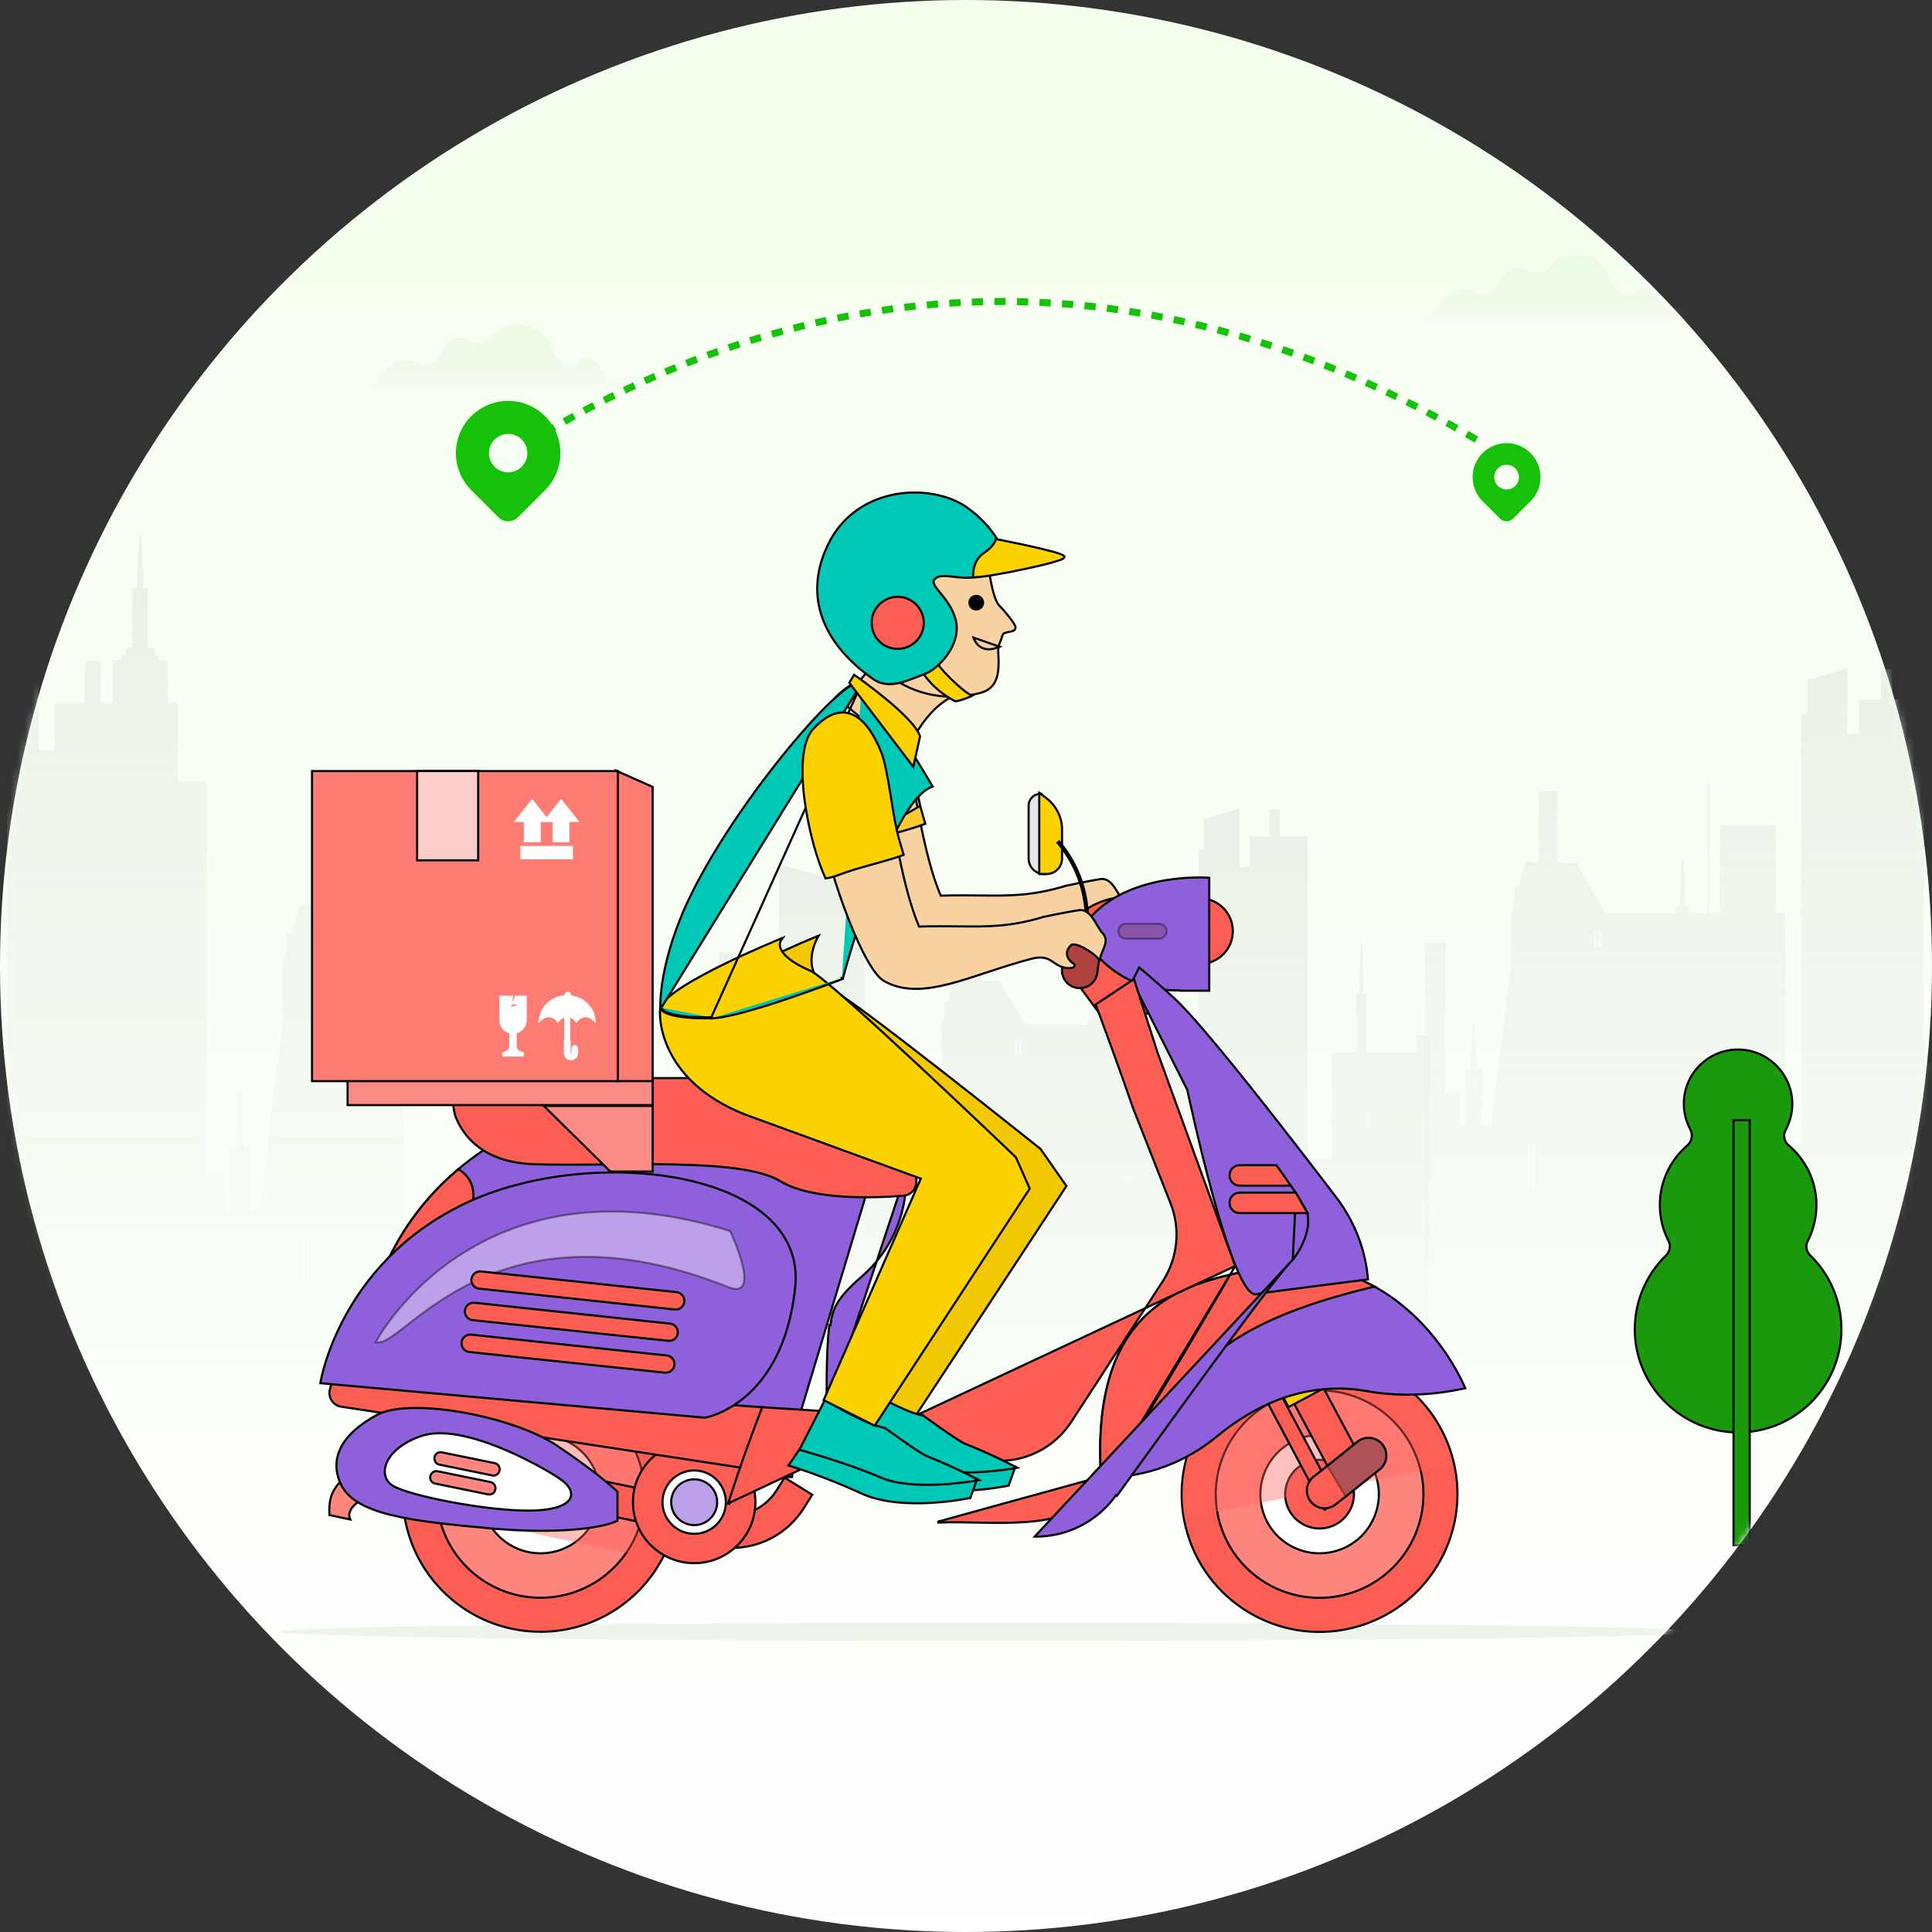 <svg width="274" height="274" viewBox="0 0 274 274" fill="none" xmlns="http://www.w3.org/2000/svg">
<rect x="0" y="0" width="274" height="274" fill="#333333" stroke="none"/>
<circle cx="137" cy="137" r="137" fill="url(#paint0_linear_4690_2547)"/>
<mask id="mask0_4690_2547" style="mask-type:alpha" maskUnits="userSpaceOnUse" x="0" y="0" width="274" height="274">
<circle cx="137" cy="137" r="137" fill="url(#paint1_linear_4690_2547)"/>
</mask>
<g mask="url(#mask0_4690_2547)">
<path opacity="0.8" d="M48.987 55.139C50.215 55.237 51.444 55.477 52.414 54.771C53.385 54.051 54.052 53.063 54.916 52.244C55.766 51.425 56.994 50.761 58.192 51.029C58.966 51.199 59.633 51.749 60.437 51.735C62.59 51.707 62.848 48.021 65.002 47.866C66.215 47.795 67.307 48.995 68.49 48.671C69.127 48.501 69.506 47.936 69.961 47.47C71.022 46.397 72.691 45.832 74.253 46.044C75.815 46.242 77.255 47.202 77.953 48.529C78.347 49.264 78.529 50.097 78.984 50.803C79.454 51.495 80.349 52.074 81.198 51.806C81.85 51.608 82.29 50.944 82.973 50.803C83.822 50.648 84.55 51.354 85.005 52.032C85.46 52.724 85.93 53.529 86.764 53.712C87.371 53.853 87.977 53.627 88.584 53.514C91.238 53.006 93.801 54.545 96 56C95.196 55.944 94.392 55.845 93.573 55.845H47C48.441 55.068 46.666 54.969 48.987 55.139Z" fill="url(#paint2_linear_4690_2547)"/>
<path opacity="0.8" d="M198.987 45.139C200.215 45.237 201.444 45.477 202.414 44.771C203.385 44.051 204.052 43.063 204.916 42.244C205.766 41.425 206.994 40.761 208.192 41.029C208.966 41.199 209.633 41.749 210.437 41.735C212.59 41.707 212.848 38.021 215.002 37.866C216.215 37.795 217.307 38.995 218.49 38.671C219.127 38.501 219.506 37.936 219.961 37.47C221.022 36.397 222.691 35.832 224.253 36.044C225.815 36.242 227.255 37.202 227.953 38.529C228.347 39.264 228.529 40.097 228.984 40.803C229.454 41.495 230.349 42.074 231.198 41.806C231.851 41.608 232.29 40.944 232.973 40.803C233.822 40.648 234.55 41.354 235.005 42.032C235.46 42.724 235.93 43.529 236.764 43.712C237.371 43.853 237.977 43.627 238.584 43.514C241.238 43.006 243.801 44.545 246 46C245.196 45.944 244.392 45.845 243.574 45.845H197C198.441 45.068 196.666 44.969 198.987 45.139Z" fill="url(#paint3_linear_4690_2547)"/>
<path d="M74.5 63C95.167 50.5 146 24.5 210.5 63" stroke="#17C10A" stroke-dasharray="1.6 1.6"/>
<g opacity="0.6">
<path fill-rule="evenodd" clip-rule="evenodd" d="M1 198.423V88.933H5.466V106.441H7.74V99.701H12.042V93.755H14.316V99.701H15.933V93.618H17.248V92.988H17.796V91.865H18.755V83.398H19.385L19.742 76H20.016L20.344 83.398H20.975V91.865H21.961V92.988H22.482V93.618H23.797V99.701H25.222V110.798H29.332V166.365H31.825V171.544H32.483V162.584H33.305L33.743 154.748H34.127L34.565 162.584H35.387V171.544H36.675V172.366L40.072 145.185V136.691L40.675 134.609V132.444H41.278L42.456 128.307L44.593 128.361V116.716H47.69V128.471L50.923 128.581L52.539 131.403L55.636 136.691H57.252V198.423H1ZM54.43 142.253H54.814V139.65H54.43V142.253ZM53.718 142.253H54.074V139.678H53.718V142.253ZM43.552 182.12H43.881V174.969H43.552V182.12ZM42.867 182.12H43.196V174.969H42.867V182.12Z" fill="url(#paint4_linear_4690_2547)"/>
<path d="M122.685 197.541V125.862L110.465 122.574V135.069H101.943V146.056H97.148V197.541H122.685Z" fill="url(#paint5_linear_4690_2547)"/>
<path fill-rule="evenodd" clip-rule="evenodd" d="M202.09 197.54V133.671H205.049V155.015H207.186V159.481H207.762V151.755H208.474L208.858 144.987H209.159L209.543 151.755H210.255V159.481H211.351V160.194L214.31 136.767V129.424L214.831 127.615V125.779H215.351L216.365 122.19L218.201 122.245V112.216H220.886V122.327L223.654 122.437L225.051 124.875L227.709 129.424H237.682V128.41H238.23L238.532 122.026H238.751L239.052 128.41H239.6V129.424H242.149V111.038H242.423V129.424H243.902V117.066H251.876V129.424H253.218V162.112H255.438V101.202H256.287V96.462L261.986 94.763V104.106H263.63V99.201H266.754V94.872H268.425V99.201H272.864V150.878H276.7V133.753H280.618V124.409H281.111L281.358 116.491H281.577L281.824 124.409H282.29V133.753H290.236V131.15H292.263V197.54H202.09ZM282.591 145.918H282.81V143.726H282.591V145.918ZM282.207 145.918H282.399V143.726H282.207V145.918ZM244.45 154.221H244.669V153.755H244.45V154.221ZM243.984 154.221H244.231V153.727H243.984V154.221ZM226.695 134.246L227.024 134.273V132.027H226.695V134.246ZM226.065 134.219L226.366 134.246V131.999H226.065V134.219ZM217.297 168.606H217.598V162.441H217.297V168.606ZM216.694 168.606H216.995V162.441H216.694V168.606Z" fill="url(#paint6_linear_4690_2547)"/>
<path fill-rule="evenodd" clip-rule="evenodd" d="M122.656 205.657V149.107H125.282V168.005H127.178V171.96H127.688V165.118H128.32L128.661 159.126H128.928L129.268 165.118H129.9V171.96H130.873V172.591L133.498 151.848V145.346L133.96 143.745V142.12H134.422L135.321 138.942L136.95 138.99V130.111H139.332V139.063L141.787 139.16L143.027 141.319L145.385 145.346H154.233V144.449H154.719L154.987 138.796H155.181L155.449 144.449H155.935V145.346H158.196V129.068H158.439V145.346H159.751V134.405H166.825V145.346H168.016V174.289H169.985V120.358H170.739V116.161L175.795 114.657V122.93H177.254V118.587H180.025V114.754H181.508V118.587H185.446V164.342H188.849V149.179H192.325V140.907H192.763L192.981 133.896H193.176L193.395 140.907H193.808V149.179H200.857V146.875H202.656V205.657H122.656ZM194.075 159.951H194.27V158.01H194.075V159.951ZM193.735 159.951H193.905V158.01H193.735V159.951ZM160.238 167.302H160.432V166.889H160.238V167.302ZM159.824 167.302H160.043V166.865H159.824V167.302ZM144.485 149.616L144.777 149.64V147.651H144.485V149.616ZM143.926 149.592L144.194 149.616V147.627H143.926V149.592ZM136.148 180.038H136.415V174.58H136.148V180.038ZM135.613 180.038H135.88V174.58H135.613V180.038Z" fill="url(#paint7_linear_4690_2547)"/>
</g>
<path d="M241.356 231.434C241.356 232.119 196.2 232.695 140.496 232.695C84.792 232.695 39.637 232.119 39.637 231.434C39.637 230.722 84.792 230.146 140.496 230.146C196.2 230.146 241.356 230.722 241.356 231.434Z" fill="#EDF4EA"/>
<path d="M256.724 178.03L256.723 178.03C256.185 177.514 256.016 176.678 256.379 175.997L256.379 175.995C257.159 174.484 257.608 172.738 257.608 170.898C257.608 167.5 256.072 164.455 253.663 162.426L253.662 162.426C253.018 161.89 252.847 160.968 253.254 160.24L253.256 160.237C253.873 159.076 254.23 157.747 254.182 156.344C254.087 152.403 250.927 149.104 246.981 148.866C242.513 148.581 238.805 152.119 238.805 156.535C238.805 157.841 239.138 159.076 239.708 160.144L239.709 160.145C240.14 160.942 239.947 161.912 239.255 162.496L239.254 162.497C236.891 164.526 235.403 167.547 235.403 170.898C235.403 172.738 235.852 174.484 236.631 175.995L236.632 175.997C236.994 176.677 236.827 177.49 236.286 178.031C233.415 180.83 231.696 184.757 231.861 189.108L231.861 189.108C232.167 196.895 238.689 203.126 246.482 203.15C254.581 203.173 261.15 196.611 261.15 188.52C261.15 184.404 259.455 180.688 256.724 178.03Z" fill="#19990B" stroke="black" stroke-width="0.3"/>
<path d="M248 219.15H248.15V219V159V158.85H248H246H245.85V159V219V219.15H246H248Z" fill="#19990B" stroke="black" stroke-width="0.3"/>
<path d="M129.137 108.904L129.117 108.791L129.003 108.78C127.426 108.626 125.75 109.017 124.108 109.406C124.087 109.411 124.066 109.416 124.045 109.421C122.413 109.808 120.816 110.187 119.328 110.067L119.155 110.053L119.167 110.227C119.387 113.496 120.9 119.156 122.748 124.218C123.672 126.751 124.683 129.141 125.661 131.012C126.15 131.948 126.632 132.757 127.093 133.39C127.552 134.021 127.999 134.491 128.421 134.733L128.422 134.733C131.146 136.27 134.243 136.032 137.708 135.145C139.38 134.718 141.146 134.137 143.004 133.526C143.073 133.504 143.142 133.481 143.211 133.458C145.147 132.822 147.184 132.157 149.33 131.597L149.331 131.597C150.537 131.275 151.246 131.4 151.776 131.649C152.047 131.776 152.276 131.938 152.511 132.106L152.533 132.121C152.757 132.282 152.99 132.448 153.256 132.574L153.256 132.574C153.95 132.9 154.555 132.961 154.954 132.905C155.147 132.878 155.315 132.82 155.413 132.73C155.464 132.683 155.515 132.609 155.507 132.514C155.499 132.42 155.437 132.354 155.376 132.313C154.665 131.839 154.413 131.332 154.401 130.883C154.389 130.426 154.623 129.992 154.958 129.669L154.958 129.669C155.086 129.546 155.32 129.508 155.669 129.583C156.008 129.656 156.412 129.828 156.824 130.053C157.649 130.502 158.469 131.143 158.824 131.55L159.007 131.761L159.081 131.492C159.175 131.152 159.303 130.835 159.432 130.529C159.449 130.489 159.466 130.448 159.483 130.408C159.594 130.148 159.702 129.892 159.779 129.647C159.867 129.363 159.919 129.078 159.879 128.796C159.839 128.509 159.708 128.237 159.455 127.977C159.236 127.751 159.027 127.427 158.805 127.056C158.752 126.966 158.697 126.874 158.642 126.78C158.473 126.493 158.297 126.192 158.109 125.915C157.614 125.187 156.983 124.535 156.065 124.673L156.065 124.673C155.252 124.797 154.023 125.037 152.999 125.246C152.486 125.351 152.024 125.447 151.691 125.518C151.524 125.553 151.389 125.582 151.296 125.602L151.188 125.625L151.16 125.631L151.153 125.633L151.151 125.633L151.151 125.633L151.151 125.633L151.183 125.78L151.151 125.633L151.14 125.636C146.321 127.08 143.176 127.044 138.993 126.997C137.349 126.978 135.545 126.958 133.415 127.024C131.394 122.274 130.138 114.835 129.245 109.543C129.208 109.326 129.172 109.113 129.137 108.904Z" fill="#F8D2A1" stroke="black" stroke-width="0.3"/>
<path d="M120.159 120.188L120.113 120.09C118.994 117.743 117.751 113.377 117.192 109.16C116.912 107.051 116.802 104.972 116.966 103.197C117.13 101.427 117.569 99.932 118.412 99.018L120.159 120.188ZM120.159 120.188L120.267 120.174M120.159 120.188L120.267 120.174M120.267 120.174C120.817 120.104 121.335 119.949 121.846 119.77C122.067 119.692 122.282 119.612 122.497 119.531C122.789 119.422 123.082 119.312 123.391 119.209C124.437 118.868 125.512 118.569 126.593 118.269C126.81 118.209 127.027 118.148 127.245 118.087C128.543 117.724 129.843 117.346 131.096 116.878L131.227 116.829L131.188 116.695C131.05 116.226 130.586 114.643 130.505 114.292L130.505 114.292M120.267 120.174L130.505 114.292M130.505 114.292L130.503 114.287M130.505 114.292L130.503 114.287M130.503 114.287C130.106 112.831 129.778 110.826 129.449 108.817C129.405 108.551 129.362 108.285 129.318 108.02C128.946 105.766 128.56 103.59 128.06 102.325M130.503 114.287L128.06 102.325M128.06 102.325C127.153 100.018 125.89 97.959 124.268 97.093M128.06 102.325L124.268 97.093M124.268 97.093C123.449 96.656 122.541 96.524 121.555 96.815M124.268 97.093L121.555 96.815M121.555 96.815C120.573 97.104 119.525 97.807 118.412 99.017L121.555 96.815Z" fill="#FFCC30" stroke="black" stroke-width="0.3"/>
<path d="M50.427 208.319L50.328 208.139L50.187 208.287C49.839 208.65 49.495 208.971 49.163 209.28C49.054 209.382 48.946 209.483 48.84 209.583C48.413 209.987 48.014 210.387 47.68 210.843C47.006 211.766 46.609 212.905 46.72 214.756L46.727 214.87L46.839 214.894L49.414 215.442L49.694 215.502L49.584 215.239L49.584 215.239L49.584 215.239L49.584 215.238L49.584 215.237L49.58 215.227C49.577 215.217 49.572 215.201 49.566 215.179C49.555 215.135 49.542 215.069 49.536 214.984C49.524 214.815 49.541 214.571 49.663 214.282C49.905 213.705 50.578 212.919 52.351 212.201L52.507 212.138L52.427 211.99L50.427 208.319Z" fill="#FF867E" stroke="black" stroke-width="0.3"/>
<path d="M128.509 166.264V166.414V167.318C128.509 172.596 126.188 177.569 122.238 181.022L122.236 181.023C121.364 181.759 120.548 182.548 119.868 183.31C119.271 183.988 118.814 184.635 118.52 185.223L118.519 185.225C118.146 185.943 117.903 186.856 117.767 187.942C117.767 187.942 117.767 187.942 117.767 187.942L117.618 187.923C117.09 192.174 117.255 199.057 117.285 200.157L128.509 166.264ZM128.509 166.264H128.359H123.784M128.509 166.264H123.784M123.784 166.264L122.894 165.505L122.894 165.505L119.715 162.82L119.677 162.787L119.626 162.785L94.281 161.469L94.107 161.46L94.124 161.634L94.245 162.812H69.093H69.049L69.012 162.836C68.755 163.001 68.507 163.166 68.268 163.331M123.784 166.264L113.554 200.22C113.194 202.647 112.893 204.907 112.681 206.571C112.573 207.418 112.489 208.11 112.431 208.591C112.402 208.831 112.38 209.018 112.365 209.145L112.348 209.29L112.344 209.327L112.343 209.337L112.342 209.339L112.342 209.339L112.342 209.34L112.327 209.471L112.195 209.473L95.536 209.664L95.388 209.666L95.384 209.518L94.87 190.158L93.557 190.956L93.516 190.981L93.468 190.977L76.892 189.799L76.891 189.799L52.286 188.073L52.132 188.062L52.148 187.908L52.297 187.923L52.148 187.907L52.148 187.907L52.148 187.907L52.148 187.905L52.149 187.898L52.152 187.872C52.154 187.85 52.158 187.816 52.164 187.772C52.176 187.684 52.194 187.554 52.221 187.386C52.275 187.05 52.364 186.561 52.503 185.945C52.782 184.712 53.264 182.971 54.075 180.936C55.781 176.589 59 170.895 64.913 165.889C65.94 165.009 67.059 164.156 68.268 163.331M68.268 163.331C68.269 163.331 68.269 163.331 68.269 163.331L68.353 163.455L68.268 163.332C68.268 163.332 68.268 163.331 68.268 163.331Z" fill="#8F60DB" stroke="black" stroke-width="0.3"/>
<path d="M55.73 182.053L55.728 182.052L54.139 181.12L54.028 181.055L54.075 180.936C55.781 176.589 59 170.895 64.913 165.888L64.994 165.82L65.086 165.873C67.047 167.01 67.73 169.541 66.592 171.503M55.73 182.053L61.257 180.443L61.387 180.517L66.592 171.503M55.73 182.053C57.719 183.189 60.249 182.508 61.387 180.517L55.73 182.053ZM66.592 171.503L66.463 171.428L66.593 171.503L66.592 171.503Z" fill="#FC5E54" stroke="black" stroke-width="0.3"/>
<path d="M166.771 136.698H170.196C172.772 136.698 174.84 134.63 174.84 132.054C174.84 129.478 172.772 127.411 170.196 127.411H166.771C164.195 127.411 162.127 129.478 162.127 132.054C162.127 134.63 164.195 136.698 166.771 136.698Z" fill="#FC5E54" stroke="black" stroke-width="0.3"/>
<path d="M155.885 143.679L155.93 143.74H156.006H166.061H166.259L166.206 143.549L161.548 126.972L161.512 126.845L161.381 126.864L158.45 127.303C155.976 127.637 153.725 128.86 152.032 130.692L152.032 130.692L152.03 130.694L150.716 132.173C149.653 133.323 149.57 135.073 150.486 136.361L150.486 136.361L150.487 136.363L155.885 143.679Z" fill="#FC5E54" stroke="black" stroke-width="0.3"/>
<path d="M154.509 134.137L154.517 134.15L154.528 134.16L154.573 134.206C154.996 134.811 155.464 135.379 155.978 135.911C158.719 138.791 162.567 140.451 166.608 140.451H167.307V140.506H167.457H171.348H171.498V140.356V124.628V124.49L171.36 124.479L171.348 124.628C171.36 124.479 171.359 124.479 171.359 124.479L171.359 124.479L171.357 124.479L171.351 124.478L171.328 124.477C171.307 124.475 171.276 124.473 171.236 124.471C171.156 124.466 171.038 124.461 170.886 124.455C170.583 124.445 170.144 124.437 169.599 124.446C168.509 124.465 166.996 124.554 165.302 124.837C161.918 125.401 157.791 126.738 154.881 129.841C154.253 130.498 153.909 131.329 153.909 132.218C153.909 132.88 154.11 133.539 154.509 134.137Z" fill="#8F60DB" stroke="black" stroke-width="0.3"/>
<path d="M153.965 130.481L153.965 130.481L153.962 130.48C152.567 130.364 151.344 131.353 151.197 132.75L150.622 137.379L150.622 137.379L150.622 137.382C150.476 138.752 151.495 140.005 152.894 140.123C154.262 140.267 155.514 139.25 155.633 137.88L156.235 133.252L156.235 133.252L156.236 133.246C156.352 131.879 155.364 130.626 153.965 130.481Z" fill="#AF423F" stroke="black" stroke-width="0.3"/>
<path d="M183.718 200.438L183.718 200.438C177.392 202.352 173.784 209.011 175.671 215.338C177.558 221.666 184.246 225.244 190.572 223.358C196.926 221.471 200.505 214.811 198.619 208.485C196.732 202.158 190.072 198.551 183.718 200.438Z" fill="#231F20" stroke="black" stroke-width="0.3"/>
<path d="M181.551 193.204C171.197 196.296 165.316 207.175 168.408 217.503C171.501 227.829 182.38 233.711 192.734 230.618C203.089 227.526 208.97 216.619 205.878 206.292C202.785 195.965 191.906 190.111 181.551 193.204Z" fill="#FC5E54" stroke="black" stroke-width="0.3"/>
<path d="M182.949 197.808L182.949 197.808C175.143 200.161 170.714 208.354 173.039 216.133C175.365 223.913 183.559 228.314 191.364 225.989L191.365 225.988C199.143 223.663 203.6 215.47 201.247 207.69C198.922 199.912 190.728 195.482 182.949 197.808Z" fill="#FF867E" stroke="black" stroke-width="0.3"/>
<path d="M184.759 203.863L184.759 203.863C180.295 205.202 177.785 209.888 179.096 214.324L179.096 214.325C180.435 218.761 185.095 221.271 189.558 219.933C193.994 218.621 196.532 213.934 195.193 209.498C193.881 205.061 189.194 202.552 184.759 203.863Z" fill="white" stroke="black" stroke-width="0.3"/>
<path d="M185.746 207.233L185.746 207.233L185.744 207.234C183.173 208.025 181.702 210.738 182.466 213.311L182.466 213.311L182.466 213.312C183.257 215.883 185.97 217.354 188.544 216.563C191.116 215.799 192.586 213.085 191.823 210.513C191.059 207.939 188.345 206.47 185.746 207.233Z" fill="#FC5E54" stroke="black" stroke-width="0.3"/>
<g style="mix-blend-mode:multiply" opacity="0.4">
<path d="M181.54 193.376C172.005 196.225 166.278 205.733 167.977 215.296L206.035 207.706C205.926 207.249 205.807 206.802 205.679 206.363C202.61 196.116 191.815 190.307 181.54 193.376Z" fill="#FE645C"/>
</g>
<path d="M76.653 199.938C70.049 199.938 64.694 205.293 64.694 211.897C64.694 218.501 70.049 223.857 76.653 223.857C83.284 223.857 88.64 218.502 88.64 211.897C88.64 205.293 83.284 199.938 76.653 199.938Z" fill="#231F20" stroke="black" stroke-width="0.3"/>
<path d="M93.8 221.287C95.346 218.498 96.23 215.322 96.23 211.898C96.23 201.129 87.477 192.376 76.68 192.376C65.857 192.376 57.104 201.129 57.104 211.898C57.104 212.342 57.132 212.785 57.159 213.196C57.822 223.385 66.299 231.42 76.68 231.42C84.053 231.42 90.486 227.333 93.8 221.287Z" fill="#FC5E54" stroke="black" stroke-width="0.3"/>
<path d="M76.655 197.199C68.544 197.199 61.928 203.787 61.928 211.898C61.928 220.037 68.544 226.597 76.655 226.597C84.793 226.597 91.409 220.037 91.409 211.898C91.409 203.786 84.793 197.199 76.655 197.199Z" fill="#FF867E" stroke="black" stroke-width="0.3"/>
<path d="M76.654 203.528C72.023 203.528 68.256 207.266 68.256 211.898C68.256 216.529 72.022 220.295 76.654 220.295C81.312 220.295 85.079 216.529 85.079 211.898C85.079 207.266 81.311 203.528 76.654 203.528Z" fill="white" stroke="black" stroke-width="0.3"/>
<path d="M76.654 207.036C73.968 207.036 71.791 209.213 71.791 211.898C71.791 214.583 73.967 216.789 76.654 216.789C79.368 216.789 81.544 214.584 81.544 211.898C81.544 209.212 79.367 207.036 76.654 207.036Z" fill="#FCD100" stroke="black" stroke-width="0.3"/>
<g style="mix-blend-mode:multiply" opacity="0.4">
<path d="M96.08 211.898C96.08 215.296 95.203 218.447 93.668 221.214C91.988 220.885 90.307 220.547 88.627 220.2C79.822 218.41 71.045 216.474 62.295 214.392C60.651 214.008 58.98 213.597 57.309 213.186C57.281 212.775 57.254 212.337 57.254 211.898C57.254 201.212 65.94 192.526 76.68 192.526C87.394 192.526 96.08 201.212 96.08 211.898Z" fill="#FC5E54"/>
</g>
<path d="M183.554 198.778L183.422 198.849L183.493 198.981L189.63 210.462L189.701 210.594L189.833 210.523L193.724 208.441L193.856 208.37L193.786 208.238L187.648 196.757L187.577 196.625L187.445 196.696L183.554 198.778Z" fill="#FC5E54" stroke="black" stroke-width="0.3"/>
<path d="M178.866 196.915L178.735 196.986L178.805 197.117L187.765 213.968L187.836 214.102L187.969 214.03L189.64 213.126L189.771 213.055L189.701 212.923L180.741 196.072L180.67 195.939L180.538 196.011L178.866 196.915Z" fill="#FC5E54" stroke="black" stroke-width="0.3"/>
<path d="M182.671 199.42L182.741 199.552L182.873 199.481L188.436 196.522L188.568 196.452L188.497 196.319L179.839 180.071L179.769 179.939L179.636 180.009L174.074 182.968L173.942 183.039L174.012 183.171L182.671 199.42Z" fill="#FCD100" stroke="black" stroke-width="0.3"/>
<path d="M191.003 212.126L191.003 212.126L191.005 212.125L195.661 208.399C195.662 208.399 195.662 208.399 195.662 208.399C196.74 207.554 196.945 205.952 196.069 204.871L196.069 204.871C195.811 204.556 195.491 204.292 195.135 204.143C194.292 203.766 193.302 203.854 192.518 204.464L192.518 204.464L192.516 204.465L188.352 207.807L188.351 207.808L186.297 209.424L186.297 209.424C185.191 210.297 185.015 211.871 185.889 212.951C186.762 214.056 188.336 214.232 189.415 213.358L191.003 212.126Z" fill="#FC5E54" stroke="black" stroke-width="0.3"/>
<g style="mix-blend-mode:multiply" opacity="0.4">
<path d="M188.351 207.808L188.249 207.891L188.317 208.003C189.139 209.355 189.961 210.715 190.783 212.085L190.871 212.232L191.005 212.125L195.662 208.399C195.662 208.399 195.662 208.399 195.662 208.399C196.74 207.554 196.945 205.952 196.069 204.871L196.069 204.871C195.811 204.556 195.492 204.292 195.136 204.143C194.292 203.766 193.302 203.854 192.518 204.464L192.518 204.464L192.516 204.465L188.351 207.808Z" fill="#3C425C"/>
<path d="M188.351 207.808L188.249 207.891L188.317 208.003C189.139 209.355 189.961 210.715 190.783 212.085L190.871 212.232L191.005 212.125L195.662 208.399C195.662 208.399 195.662 208.399 195.662 208.399C196.74 207.554 196.945 205.952 196.069 204.871L196.069 204.871C195.811 204.556 195.492 204.292 195.136 204.143C194.292 203.766 193.302 203.854 192.518 204.464L192.518 204.464L192.516 204.465L188.351 207.808Z" stroke="black" stroke-width="0.3"/>
</g>
<path d="M207.628 196.92L207.803 196.882L207.735 196.716L207.596 196.773L207.735 196.716L207.735 196.716L207.735 196.716L207.734 196.714L207.732 196.71L207.725 196.693C207.719 196.679 207.71 196.657 207.698 196.629C207.673 196.572 207.636 196.488 207.587 196.38C207.489 196.165 207.341 195.851 207.141 195.459C206.742 194.674 206.136 193.573 205.311 192.307L205.31 192.307C203.165 189.061 199.558 184.791 194.211 182.09L194.21 182.09C189.659 179.8 183.897 178.672 176.711 180.269L176.628 180.288C172.632 181.174 167.631 182.283 163.558 185.618C159.449 188.984 156.305 194.599 156.044 204.469H156.044L156.044 204.47C156.016 206.008 156.044 207.628 156.126 209.357L156.133 209.5H156.276H156.824C162.587 209.5 168.128 207.404 172.592 203.711L172.593 203.711C175.131 201.61 178.458 199.429 182.408 198.121C185.786 197.032 189.596 196.542 193.761 197.277C198.358 198.103 203.063 197.91 207.628 196.92Z" fill="#8F60DB" stroke="black" stroke-width="0.3"/>
<path d="M157.317 209.5H157.373L157.416 209.463C160.319 206.945 162.271 204.435 164.02 201.984C164.384 201.473 164.739 200.966 165.092 200.461C166.435 198.542 167.746 196.669 169.402 194.854C173.574 190.28 179.948 186.064 194.534 182.561L194.934 182.465L194.566 182.281C194.459 182.228 194.343 182.166 194.217 182.094L194.217 182.093L194.21 182.09C189.659 179.8 183.897 178.672 176.711 180.269L176.628 180.288C172.632 181.174 167.631 182.283 163.558 185.618C159.449 188.984 156.305 194.599 156.044 204.469H156.044L156.044 204.47C156.016 206.008 156.044 207.628 156.126 209.357L156.133 209.5H156.276H156.824H156.825H156.826H156.827H156.828H156.829H156.83H156.831H156.832H156.833H156.834H156.835H156.836H156.837H156.838H156.839H156.839H156.84H156.841H156.842H156.843H156.844H156.845H156.846H156.847H156.848H156.849H156.85H156.851H156.852H156.853H156.854H156.855H156.856H156.857H156.858H156.859H156.86H156.861H156.862H156.863H156.864H156.865H156.865H156.866H156.867H156.868H156.869H156.87H156.871H156.872H156.873H156.874H156.875H156.876H156.877H156.878H156.879H156.88H156.881H156.882H156.883H156.884H156.885H156.886H156.887H156.888H156.889H156.89H156.891H156.891H156.892H156.893H156.894H156.895H156.896H156.897H156.898H156.899H156.9H156.901H156.902H156.903H156.904H156.905H156.906H156.907H156.908H156.909H156.91H156.911H156.912H156.913H156.914H156.915H156.916H156.917H156.918H156.918H156.919H156.92H156.921H156.922H156.923H156.924H156.925H156.926H156.927H156.928H156.929H156.93H156.931H156.932H156.933H156.934H156.935H156.936H156.937H156.938H156.939H156.94H156.941H156.942H156.943H156.944H156.944H156.945H156.946H156.947H156.948H156.949H156.95H156.951H156.952H156.953H156.954H156.955H156.956H156.957H156.958H156.959H156.96H156.961H156.962H156.963H156.964H156.965H156.966H156.967H156.968H156.969H156.97H156.97H156.971H156.972H156.973H156.974H156.975H156.976H156.977H156.978H156.979H156.98H156.981H156.982H156.983H156.984H156.985H156.986H156.987H156.988H156.989H156.99H156.991H156.992H156.993H156.994H156.995H156.996H156.996H156.997H156.998H156.999H157H157.001H157.002H157.003H157.004H157.005H157.006H157.007H157.008H157.009H157.01H157.011H157.012H157.013H157.014H157.015H157.016H157.017H157.018H157.019H157.02H157.021H157.022H157.023H157.023H157.024H157.025H157.026H157.027H157.028H157.029H157.03H157.031H157.032H157.033H157.034H157.035H157.036H157.037H157.038H157.039H157.04H157.041H157.042H157.043H157.044H157.045H157.046H157.047H157.048H157.049H157.049H157.05H157.051H157.052H157.053H157.054H157.055H157.056H157.057H157.058H157.059H157.06H157.061H157.062H157.063H157.064H157.065H157.066H157.067H157.068H157.069H157.07H157.071H157.072H157.073H157.074H157.075H157.075H157.076H157.077H157.078H157.079H157.08H157.081H157.082H157.083H157.084H157.085H157.086H157.087H157.088H157.089H157.09H157.091H157.092H157.093H157.094H157.095H157.096H157.097H157.098H157.099H157.1H157.101H157.101H157.102H157.103H157.104H157.105H157.106H157.107H157.108H157.109H157.11H157.111H157.112H157.113H157.114H157.115H157.116H157.117H157.118H157.119H157.12H157.121H157.122H157.123H157.124H157.125H157.126H157.127H157.127H157.128H157.129H157.13H157.131H157.132H157.133H157.134H157.135H157.136H157.137H157.138H157.139H157.14H157.141H157.142H157.143H157.144H157.145H157.146H157.147H157.148H157.149H157.15H157.151H157.152H157.153H157.154H157.154H157.155H157.156H157.157H157.158H157.159H157.16H157.161H157.162H157.163H157.164H157.165H157.166H157.167H157.168H157.169H157.17H157.171H157.172H157.173H157.174H157.175H157.176H157.177H157.178H157.179H157.18H157.18H157.181H157.182H157.183H157.184H157.185H157.186H157.187H157.188H157.189H157.19H157.191H157.192H157.193H157.194H157.195H157.196H157.197H157.198H157.199H157.2H157.201H157.202H157.203H157.204H157.205H157.206H157.206H157.207H157.208H157.209H157.21H157.211H157.212H157.213H157.214H157.215H157.216H157.217H157.218H157.219H157.22H157.221H157.222H157.223H157.224H157.225H157.226H157.227H157.228H157.229H157.23H157.231H157.232H157.232H157.233H157.234H157.235H157.236H157.237H157.238H157.239H157.24H157.241H157.242H157.243H157.244H157.245H157.246H157.247H157.248H157.249H157.25H157.251H157.252H157.253H157.254H157.255H157.256H157.257H157.258H157.259H157.259H157.26H157.261H157.262H157.263H157.264H157.265H157.266H157.267H157.268H157.269H157.27H157.271H157.272H157.273H157.274H157.275H157.276H157.277H157.278H157.279H157.28H157.281H157.282H157.283H157.284H157.285H157.285H157.286H157.287H157.288H157.289H157.29H157.291H157.292H157.293H157.294H157.295H157.296H157.297H157.298H157.299H157.3H157.301H157.302H157.303H157.304H157.305H157.306H157.307H157.308H157.309H157.31H157.311H157.311H157.312H157.313H157.314H157.315H157.316H157.317Z" fill="#FC5E54" stroke="black" stroke-width="0.3"/>
<path d="M97.442 219.445L97.442 219.445L97.444 219.445C98.517 219.5 100.081 219.528 102.165 219.528H102.168H102.171H102.174H102.177H102.18H102.183H102.186H102.189H102.192H102.196H102.199H102.202H102.205H102.208H102.211H102.214H102.217H102.221H102.224H102.227H102.23H102.233H102.236H102.239H102.242H102.246H102.249H102.252H102.255H102.258H102.261H102.264H102.267H102.271H102.274H102.277H102.28H102.283H102.286H102.289H102.292H102.296H102.299H102.302H102.305H102.308H102.311H102.314H102.318H102.321H102.324H102.327H102.33H102.333H102.337H102.34H102.343H102.346H102.349H102.352H102.355H102.359H102.362H102.365H102.368H102.371H102.374H102.378H102.381H102.384H102.387H102.39H102.393H102.396H102.4H102.403H102.406H102.409H102.412H102.416H102.419H102.422H102.425H102.428H102.431H102.435H102.438H102.441H102.444H102.447H102.45H102.454H102.457H102.46H102.463H102.466H102.47H102.473H102.476H102.479H102.482H102.485H102.489H102.492H102.495H102.498H102.501H102.505H102.508H102.511H102.514H102.517H102.521H102.524H102.527H102.53H102.533H102.537H102.54H102.543H102.546H102.549H102.553H102.556H102.559H102.562H102.565H102.569H102.572H102.575H102.578H102.582H102.585H102.588H102.591H102.594H102.598H102.601H102.604H102.607H102.61H102.614H102.617H102.62H102.623H102.627H102.63H102.633H102.636H102.64H102.643H102.646H102.649H102.652H102.656H102.659H102.662H102.665H102.669H102.672H102.675H102.678H102.682H102.685H102.688H102.691H102.695H102.698H102.701H102.704H102.708H102.711H102.714H102.717H102.721H102.724H102.727H102.73H102.734H102.737H102.74H102.743H102.747H102.75H102.753H102.756H102.76H102.763H102.766H102.769H102.773H102.776H102.779H102.782H102.786H102.789H102.792H102.795H102.799H102.802H102.805H102.809H102.812H102.815H102.818H102.822H102.825H102.828H102.832H102.835H102.838H102.841H102.845H102.848H102.851H102.854H102.858H102.861H102.864H102.868H102.871H102.874H102.877H102.881H102.884H102.887H102.891H102.894H102.897H102.901H102.904H102.907H102.91H102.914H102.917H102.92H102.924H102.927H102.93H102.934H102.937H102.94H102.943H102.947H102.95H102.953H102.957H102.96H102.963H102.967H102.97H102.973H102.977H102.98H102.983H102.987H102.99H102.993H102.996H103H103.003H103.006H103.01H103.013H103.016H103.02H103.023H103.026H103.03H103.033H103.036H103.04H103.043H103.046H103.05H103.053H103.056H103.06H103.063H103.066H103.07H103.073H103.076H103.08H103.083H103.086H103.09H103.093H103.096H103.1H103.103H103.107H103.11H103.113H103.117H103.12H103.123H103.127H103.13H103.133H103.137H103.14H103.143H103.147H103.15H103.153H103.157H103.16H103.164H103.167H103.17H103.174H103.177H103.18H103.184H103.187H103.19H103.194H103.197H103.201H103.204H103.207H103.211H103.214H103.217H103.221H103.224H103.228H103.231H103.234H103.238H103.241H103.244H103.248H103.251H103.255H103.258H103.261H103.265H103.268H103.272H103.275H103.278H103.282H103.285H103.289H103.292H103.295H103.299H103.302H103.306H103.309H103.312H103.316H103.319H103.323H103.326H103.329H103.333H103.336H103.34H103.343H103.346H103.35H103.353H103.357H103.36H103.363H103.367H103.37H103.374H103.377H103.38H103.384H103.387H103.391H103.394H103.398H103.401H103.404H103.408H103.411H103.415H103.418H103.421H103.425H103.428H103.432H103.435H103.439H103.442H103.446H103.449H103.452H103.456H103.459H103.463H103.466H103.47H103.473H103.476H103.48H103.483H103.487H103.49H103.494H103.497H103.501H103.504H103.507H103.511H103.514H103.518H103.521H103.525H103.528H103.532H103.535H103.538H103.542H103.545H103.549H103.552H103.556H103.559H103.563H103.566H103.57H103.573H103.577H103.58H103.583H103.587H103.59H103.594H103.597H103.601H103.604H103.608H103.611H103.615H103.618H103.622H103.625H103.629H103.632H103.636H103.639H103.642H103.646H103.649H103.653H103.656H103.66H103.663H103.667H103.67H103.674H103.677H103.681H103.684H103.688H103.691H103.695H103.698H103.702H103.705H103.709H103.712H103.716H103.719H103.723H103.726H103.73H103.733H103.737H103.74H103.744H103.747H103.751H103.754H103.758H103.761H103.765H103.768H103.772H103.775H103.779H103.782H103.786H103.789H103.793H103.796H103.8H103.803H103.807H103.81H103.814H103.817H103.821H103.825H103.828H103.832H103.835H103.839H103.842H103.846H103.849H103.853H103.856H103.86L103.863 219.528L103.864 219.528C108.026 219.5 111.827 217.363 114.046 213.813L115.115 212.115L115.195 211.987L115.067 211.907L111.395 209.633L111.268 209.554L111.189 209.681L110.121 211.379C110.121 211.379 110.121 211.379 110.121 211.379C108.75 213.556 106.413 214.872 103.834 214.899C101.012 214.926 98.963 214.899 97.736 214.817L97.735 214.817C96.63 214.751 95.708 214.184 95.052 213.623C94.726 213.343 94.468 213.067 94.291 212.861C94.202 212.758 94.133 212.673 94.086 212.612C94.077 212.601 94.068 212.591 94.061 212.581C94.048 212.565 94.037 212.551 94.029 212.541C94.022 212.533 94.015 212.524 94.009 212.517C94.009 212.517 94.008 212.516 94.008 212.516L93.552 211.765L93.518 211.709L93.455 211.696L81.919 209.285L81.772 209.254L81.742 209.401L80.865 213.621L80.834 213.767L80.981 213.798L90.795 215.87C91.833 217.066 94.101 219.224 97.442 219.445Z" fill="#FC5E54" stroke="black" stroke-width="0.3"/>
<path d="M98.464 209.364C96.436 209.364 94.78 211.02 94.78 213.048C94.78 215.078 96.438 216.705 98.464 216.705C100.493 216.705 102.121 215.077 102.121 213.048C102.121 211.022 100.494 209.364 98.464 209.364Z" fill="#231F20" stroke="black" stroke-width="0.3"/>
<path d="M98.463 204.377C93.668 204.377 89.764 208.252 89.764 213.049C89.764 217.818 93.668 221.693 98.463 221.693C103.23 221.693 107.134 217.818 107.134 213.049C107.134 208.253 103.231 204.377 98.463 204.377Z" fill="#FC5E54" stroke="black" stroke-width="0.3"/>
<path d="M98.462 208.542C95.968 208.542 93.956 210.555 93.956 213.049C93.956 215.516 95.969 217.528 98.462 217.528C100.929 217.528 102.941 215.516 102.941 213.049C102.941 210.556 100.929 208.542 98.462 208.542Z" fill="white" stroke="black" stroke-width="0.3"/>
<path d="M98.463 209.802C96.656 209.802 95.19 211.238 95.19 213.048C95.19 214.831 96.655 216.295 98.463 216.295C100.245 216.295 101.71 214.83 101.71 213.048C101.71 211.238 100.244 209.802 98.463 209.802Z" fill="#BCA0E9" stroke="black" stroke-width="0.3"/>
<path d="M193.864 181.468L194.007 181.45L193.995 181.307C193.636 177.168 192.091 173.223 189.581 169.913L189.581 169.913C186.402 165.734 181.695 159.609 177.259 154.052C172.826 148.5 168.654 143.503 166.547 141.588C164.878 140.05 163.531 138.883 162.696 138.16C162.653 138.122 162.611 138.086 162.571 138.051L162.571 138.051L162.569 138.05C162.294 137.816 162.074 137.637 161.922 137.516C161.846 137.456 161.787 137.41 161.747 137.379L161.702 137.344L161.69 137.335L161.687 137.333L161.686 137.332L161.686 137.332L161.686 137.332L161.686 137.332L161.596 137.452L161.686 137.332L161.539 137.222L161.46 137.388L161.187 137.96L160.613 139.054L160.577 139.122L160.612 139.191L168.385 154.573L168.386 154.576L168.4 154.641C168.412 154.7 168.43 154.786 168.455 154.898C168.503 155.122 168.574 155.451 168.666 155.868C168.849 156.704 169.115 157.895 169.445 159.318C170.105 162.165 171.021 165.942 172.044 169.663C173.067 173.382 174.198 177.05 175.29 179.675C175.835 180.986 176.375 182.048 176.891 182.727C177.149 183.065 177.41 183.32 177.674 183.459C177.941 183.599 178.216 183.621 178.478 183.486C178.485 183.484 178.495 183.482 178.509 183.479C178.541 183.472 178.588 183.464 178.648 183.454C178.769 183.434 178.941 183.408 179.158 183.377C179.593 183.314 180.203 183.23 180.93 183.133C182.385 182.938 184.307 182.688 186.223 182.441C188.139 182.194 190.05 181.951 191.481 181.77C192.196 181.679 192.792 181.604 193.209 181.551L193.693 181.49L193.82 181.474L193.853 181.47L193.861 181.469L193.863 181.468L193.864 181.468C193.864 181.468 193.864 181.468 193.845 181.32L193.864 181.468Z" fill="#8F60DB" stroke="black" stroke-width="0.3"/>
<path d="M47.375 195.281L47.251 195.272L47.22 195.393L46.781 197.064L46.781 197.064L46.781 197.066C46.514 198.133 47.166 199.2 48.204 199.467L48.212 199.469L48.219 199.47L106.033 208.293L106.167 208.313L106.201 208.181L108.338 199.769L108.382 199.595L108.203 199.583L47.375 195.281Z" fill="#FC5E54" stroke="black" stroke-width="0.3"/>
<path d="M175.183 179.553L175.148 179.613L175.018 179.538C175.148 179.613 175.148 179.613 175.148 179.613L175.147 179.614L175.146 179.617L175.139 179.628L175.113 179.673L175.011 179.85C174.921 180.004 174.789 180.233 174.619 180.526C174.278 181.113 173.785 181.961 173.175 183.006C171.956 185.096 170.272 187.971 168.41 191.116C164.687 197.404 160.254 204.77 157.416 209.076L175.183 179.553ZM175.183 179.553L175.159 179.487L164.146 149.215L164.145 149.213L160.885 139.05L160.825 138.861L160.66 138.971L155.481 142.396L155.381 142.462L155.424 142.574L155.564 142.521L155.424 142.574L155.424 142.574L155.424 142.575L155.426 142.579L155.431 142.594L155.454 142.653L155.542 142.886C155.619 143.09 155.731 143.39 155.875 143.773C156.162 144.54 156.571 145.64 157.06 146.974C158.04 149.641 159.341 153.242 160.628 156.981C160.628 156.981 160.628 156.982 160.628 156.982L160.655 157.063L160.655 157.063L160.658 157.07L166.001 170.633L166.001 170.634C167.462 174.287 167.03 178.428 164.891 181.731L151.931 201.65L151.931 201.65C149.684 205.115 145.814 207.226 141.674 207.172H141.673L128.276 207.09C124.052 207.035 120.127 204.842 117.935 201.216L117.935 201.216L117.933 201.213C117.785 200.979 117.653 200.712 117.521 200.443C117.488 200.376 117.454 200.308 117.42 200.24L117.382 200.163L117.296 200.158L108.199 199.582L108.088 199.575L108.049 199.679L108.189 199.732L108.049 199.679L108.049 199.679L108.049 199.68L108.048 199.683L108.043 199.694L108.027 199.738L107.963 199.907C107.907 200.054 107.827 200.266 107.728 200.528C107.531 201.053 107.259 201.775 106.963 202.57C106.371 204.159 105.678 206.038 105.28 207.191L105.28 207.191L105.279 207.195C105.079 207.832 104.879 208.413 104.679 208.94L104.679 208.94L104.677 208.945C104.252 210.206 103.91 211.241 103.673 211.96C103.555 212.32 103.463 212.601 103.401 212.792L103.331 213.01L103.313 213.066L103.308 213.08L103.307 213.083L103.307 213.084L103.306 213.084L103.306 213.085L103.449 213.131M175.183 179.553L103.449 213.131M103.449 213.131L103.306 213.085L103.251 213.255L103.429 213.279L103.449 213.131ZM157.359 209.162L157.415 209.076L133.069 215.788L133.076 215.938C133.077 215.938 133.077 215.938 133.077 215.938C134.628 215.858 136.397 215.894 138.262 215.932C138.472 215.937 138.684 215.941 138.896 215.945C140.992 215.986 143.187 216.014 145.303 215.869C149.524 215.581 153.477 214.606 155.684 211.631L155.685 211.63C156.141 211.014 156.7 210.164 157.359 209.162Z" fill="#FC5E54" stroke="black" stroke-width="0.3"/>
<path d="M183.339 178.662L183.337 178.664C183.108 178.867 182.705 179.32 182.154 179.988C181.606 180.653 180.917 181.523 180.119 182.556C178.523 184.621 176.491 187.332 174.269 190.337C169.824 196.347 164.618 203.532 160.618 209.081L160.617 209.081C160.309 209.507 160.008 209.925 159.715 210.333C159.255 210.971 158.816 211.581 158.398 212.15C158.398 212.15 158.398 212.15 158.397 212.151L158.277 212.062C155.619 215.788 151.317 217.98 146.741 217.925L183.339 178.662ZM183.339 178.662C183.392 178.614 183.475 178.514 183.574 178.381C183.676 178.245 183.801 178.065 183.938 177.85C184.212 177.42 184.536 176.848 184.821 176.197C185.387 174.903 185.81 173.27 185.325 171.845L185.321 171.831L185.313 171.818L183.806 169.215L183.807 169.215M183.339 178.662L183.807 169.215M183.807 169.215L183.799 169.204M183.807 169.215L183.799 169.204M183.799 169.204C183.544 168.839 183.242 168.41 182.896 167.917L183.799 169.204Z" fill="#8F60DB" stroke="black" stroke-width="0.3"/>
<path d="M182.775 168.153H183.058L182.899 167.919C182.436 167.236 181.886 166.467 181.29 165.633C181.214 165.528 181.138 165.421 181.061 165.313L181.016 165.25H180.939H175.815C175.02 165.25 174.377 165.893 174.377 166.688C174.377 167.509 175.018 168.153 175.815 168.153H182.775Z" fill="#FC5E54" stroke="black" stroke-width="0.3"/>
<path d="M185.186 172.044H185.446L185.316 171.819L183.809 169.216L183.765 169.141H183.679H175.815C175.02 169.141 174.377 169.784 174.377 170.579C174.377 171.399 175.018 172.044 175.815 172.044H185.186Z" fill="#FC5E54" stroke="black" stroke-width="0.3"/>
<path d="M45.609 196.033L45.461 196.009L45.436 196.168L45.596 196.182L99.958 201.06L99.977 201.061L99.996 201.058L99.971 200.91C99.996 201.058 99.996 201.058 99.996 201.058L99.996 201.058L99.998 201.058L100.005 201.056L100.03 201.052C100.052 201.048 100.084 201.041 100.125 201.032C100.208 201.015 100.329 200.986 100.482 200.945C100.789 200.862 101.228 200.724 101.759 200.508C102.821 200.075 104.253 199.324 105.74 198.051C108.717 195.504 111.898 190.878 112.779 182.568L112.779 182.568C113.216 178.376 111.594 174.999 108.646 172.435C105.704 169.875 101.443 168.126 96.589 167.164C86.881 165.24 74.744 166.455 65.875 170.717C57.005 174.967 51.901 181.287 49.016 186.545C47.573 189.174 46.685 191.538 46.157 193.245C45.894 194.098 45.72 194.788 45.612 195.265C45.558 195.504 45.52 195.689 45.496 195.815C45.484 195.878 45.475 195.926 45.47 195.959L45.463 195.996L45.462 196.006L45.461 196.008L45.461 196.009C45.461 196.009 45.461 196.009 45.609 196.033Z" fill="#8F60DB" stroke="black" stroke-width="0.3"/>
<path d="M87.422 211.624L87.527 211.517L87.527 211.517L87.527 211.517L87.525 211.515L87.519 211.51L87.497 211.488C87.478 211.469 87.448 211.441 87.409 211.404C87.33 211.33 87.211 211.22 87.049 211.075C86.725 210.785 86.229 210.356 85.54 209.798C84.163 208.682 82.015 207.049 78.929 204.978L78.929 204.978C75.822 202.907 70.634 201.196 65.648 200.318C63.153 199.878 60.702 199.646 58.579 199.682C56.462 199.718 54.653 200.021 53.457 200.669C50.935 202.033 49.242 203.572 48.381 205.222C47.516 206.878 47.496 208.632 48.295 210.398C49.284 212.617 51.767 213.94 55.386 214.842C59.012 215.746 63.833 216.24 69.571 216.76L69.571 216.76C74.799 217.227 78.883 217.165 81.856 216.887C84.823 216.609 86.697 216.114 87.491 215.703L87.572 215.661V215.57V211.624V211.561L87.527 211.517L87.422 211.624Z" fill="#8F60DB" stroke="black" stroke-width="0.3"/>
<path d="M59.781 203.645L59.781 203.645C57.221 204.503 55.6 205.894 54.926 207.27C54.589 207.959 54.487 208.649 54.635 209.263C54.783 209.88 55.179 210.406 55.808 210.768L55.809 210.768C56.429 211.121 57.552 211.512 58.969 211.9C60.39 212.289 62.121 212.678 63.969 213.025C67.662 213.718 71.83 214.24 74.926 214.24C76.475 214.24 77.72 214.099 78.668 213.852C79.612 213.606 80.281 213.25 80.654 212.806C81.037 212.35 81.098 211.815 80.854 211.266C80.615 210.73 80.089 210.184 79.311 209.664L79.31 209.663C77.755 208.631 74.314 206.653 70.549 205.169C68.666 204.427 66.698 203.806 64.842 203.491C62.987 203.175 61.232 203.162 59.781 203.645Z" fill="white" stroke="black" stroke-width="0.3"/>
<path d="M69.198 211.935L69.198 211.935C69.688 212.033 70.153 211.737 70.251 211.242C70.349 210.753 70.054 210.288 69.559 210.189C69.559 210.189 69.558 210.189 69.558 210.189L62.079 208.655L62.079 208.655L62.078 208.655C61.581 208.555 61.123 208.888 61.025 209.374C60.926 209.841 61.227 210.303 61.718 210.401C61.718 210.401 61.718 210.401 61.718 210.401L69.198 211.935Z" fill="#FF867E" stroke="black" stroke-width="0.3"/>
<path d="M69.799 209.25L69.8 209.25C70.294 209.349 70.754 209.02 70.853 208.559L70.853 208.557C70.952 208.062 70.623 207.603 70.162 207.504L70.161 207.504L62.654 205.97C62.654 205.97 62.654 205.97 62.654 205.97C62.187 205.87 61.725 206.171 61.627 206.662C61.529 207.152 61.824 207.616 62.319 207.716C62.319 207.716 62.319 207.716 62.319 207.716L69.799 209.25Z" fill="#FF867E" stroke="black" stroke-width="0.3"/>
<path opacity="0.4" d="M53.527 190.224L53.395 190.154L53.293 190.347L53.509 190.373C53.785 190.407 54.087 190.34 54.411 190.206C54.737 190.071 55.096 189.864 55.49 189.602C56.144 189.168 56.909 188.573 57.794 187.885C57.975 187.744 58.161 187.599 58.352 187.451C60.608 185.704 63.594 183.477 67.496 181.65C75.294 178 86.773 175.939 103.394 182.582L103.395 182.582C103.959 182.806 104.411 182.863 104.76 182.758C105.121 182.648 105.34 182.376 105.454 182.021C105.566 181.672 105.582 181.233 105.538 180.755C105.494 180.274 105.389 179.742 105.25 179.2C104.972 178.115 104.555 176.978 104.21 176.114C104.037 175.682 103.881 175.317 103.768 175.06C103.712 174.931 103.667 174.829 103.635 174.76L103.599 174.68L103.589 174.66L103.587 174.654L103.586 174.653L103.586 174.653C103.586 174.653 103.586 174.652 103.45 174.716L103.586 174.652L103.558 174.592L103.495 174.573C85.572 168.955 73.045 172.84 64.997 178.142C60.976 180.791 58.077 183.792 56.183 186.131C55.236 187.3 54.54 188.304 54.08 189.017C53.85 189.373 53.679 189.657 53.566 189.851C53.509 189.949 53.466 190.024 53.438 190.075C53.424 190.101 53.413 190.12 53.406 190.133L53.398 190.148L53.396 190.152L53.395 190.153C53.395 190.154 53.395 190.154 53.527 190.224Z" fill="white" stroke="black" stroke-width="0.3"/>
<g style="mix-blend-mode:multiply" opacity="0.4">
<path d="M159.674 133.109H164.414C164.966 133.109 165.441 132.628 165.441 132.055C165.441 131.475 164.96 131.028 164.414 131.028H159.674C159.104 131.028 158.62 131.473 158.62 132.055C158.62 132.631 159.098 133.109 159.674 133.109Z" fill="#81425C"/>
<path d="M159.674 133.109H164.414C164.966 133.109 165.441 132.628 165.441 132.055C165.441 131.475 164.96 131.028 164.414 131.028H159.674C159.104 131.028 158.62 131.473 158.62 132.055C158.62 132.631 159.098 133.109 159.674 133.109Z" stroke="black" stroke-width="0.3"/>
</g>
<path d="M147.688 112.73L147.681 112.587H147.538C146.633 112.587 145.881 113.339 145.881 114.244V121.752C145.881 122.987 146.881 123.957 148.086 123.957H148.244L148.236 123.799L147.688 112.73Z" fill="#E6E7E8" stroke="black" stroke-width="0.3"/>
<path d="M147.628 112.617L147.389 112.44V112.737V123.807V123.957H147.539H148.416C149.621 123.957 150.621 122.987 150.621 121.752V117.642C150.621 115.895 149.776 114.235 148.37 113.166L148.37 113.166L148.368 113.165L147.628 112.617Z" fill="#FCD100" stroke="black" stroke-width="0.3"/>
<path d="M128.122 169.578C129.217 169.489 130.047 168.541 129.958 167.416L129.958 167.416L129.547 162.292C129.352 159.846 128.296 157.621 126.683 155.98C124.846 154.061 122.232 152.893 119.396 152.893H66.761C65.28 152.893 64.116 154.113 64.172 155.567V155.567V155.567V155.568V155.568V155.568V155.569V155.569V155.569V155.57V155.57V155.57V155.571V155.571V155.571V155.571V155.572V155.572V155.572V155.573V155.573V155.573V155.574V155.574V155.574V155.575V155.575V155.575V155.576V155.576V155.576V155.577V155.577V155.577V155.578V155.578V155.578V155.579V155.579V155.579V155.58V155.58V155.58V155.58V155.581V155.581V155.581V155.582V155.582V155.582V155.583V155.583V155.583V155.584V155.584V155.584V155.585V155.585V155.585V155.586V155.586V155.586V155.587V155.587V155.587V155.588V155.588V155.588V155.588V155.589V155.589V155.589V155.59V155.59V155.59V155.591V155.591V155.591V155.592V155.592V155.592V155.593V155.593V155.593V155.594V155.594V155.594V155.595V155.595V155.595V155.596V155.596V155.596V155.597V155.597V155.597V155.597V155.598V155.598V155.598V155.599V155.599V155.599V155.6V155.6V155.6V155.601V155.601V155.601V155.602V155.602V155.602V155.603V155.603V155.603V155.604V155.604V155.604V155.605V155.605V155.605V155.606V155.606V155.606V155.606V155.607V155.607V155.607V155.608V155.608V155.608V155.609V155.609V155.609V155.61V155.61V155.61V155.611V155.611V155.611V155.612V155.612V155.612V155.613V155.613V155.613V155.614V155.614V155.614V155.615V155.615V155.615V155.615V155.616V155.616V155.616V155.617V155.617V155.617V155.618V155.618V155.618V155.619V155.619V155.619V155.62V155.62V155.62V155.621V155.621V155.621V155.622V155.622V155.622V155.623V155.623V155.623V155.623V155.624V155.624V155.624V155.625V155.625V155.625V155.626V155.626V155.626V155.627V155.627V155.627V155.628V155.628V155.628V155.629V155.629V155.629V155.63V155.63V155.63V155.631V155.631V155.631V155.632V155.632V155.632V155.632V155.633V155.633V155.633V155.634V155.634V155.634V155.635V155.635V155.635V155.636V155.636V155.636V155.637V155.637V155.637V155.638V155.638V155.638V155.639V155.639V155.639V155.64V155.64V155.64V155.641V155.641V155.641V155.641V155.642V155.642V155.642V155.643V155.643V155.643V155.644V155.644V155.644V155.645V155.645V155.645V155.646V155.646V155.646V155.647V155.647V155.647V155.648V155.648V155.648V155.649V155.649V155.649V155.65V155.65V155.65V155.65V155.651V155.651V155.651V155.652V155.652V155.652V155.653V155.653V155.653V155.654V155.654V155.654V155.655V155.655V155.655V155.656V155.656V155.656V155.657V155.657V155.657V155.658V155.658V155.658V155.659V155.659V155.659V155.659V155.66V155.66V155.66V155.661V155.661V155.661V155.662V155.662V155.662V155.663V155.663V155.663V155.664V155.664V155.664V155.665V155.665V155.665V155.666V155.666V155.666V155.667V155.667V155.667V155.667V155.668V155.668V155.668V155.669V155.669V155.669V155.67V155.67V155.67V155.671V155.671V155.671V155.672V155.672V155.672V155.673V155.673V155.673V155.674V155.674V155.674V155.675V155.675V155.675V155.676V155.676V155.676V155.676V155.677V155.677V155.677V155.678V155.678V155.678V155.679V155.679V155.679V155.68V155.68V155.68V155.681V155.681V155.681V155.682V155.682V155.682V155.683V155.683V155.683V155.684V155.684V155.684V155.685V155.685V155.685V155.685V155.686V155.686V155.686V155.687V155.687V155.687V155.688V155.688V155.688V155.689V155.689V155.689V155.69V155.69V155.69V155.691V155.691V155.691V155.692V155.692V155.692V155.693V155.693V155.693V155.694V155.694V155.694V155.694V155.695V155.695V155.695V155.696V155.696V155.696V155.697V155.697V155.697V155.698V155.698V155.698V155.699V155.699V155.699V155.7V155.7V155.7V155.701V155.701V155.701V155.702V155.702V155.702V155.702V155.703V155.703V155.703V155.704V155.704V155.704V155.705V155.705V155.705V155.706V155.706V155.706V155.707V155.707V155.707V155.708V155.708V155.708V155.709V155.709V155.709V155.71V155.71V155.71V155.711V155.711V155.711V155.711V155.712V155.712V155.712V155.713V155.713V155.713V155.714V155.714V155.714V155.715V155.715V155.715V155.716V155.716V155.716V155.717V155.717V155.717V155.718V155.718V155.718V155.719V155.719V155.719V155.72V155.72V155.72V155.72V155.721V155.721V155.721V155.722V155.722V155.722V155.723V155.723V155.723V155.724V155.724V155.724V155.725V155.725V155.725V155.726V155.726V155.726V155.727V155.727V155.727V155.728V155.728V155.728H64.172L64.173 155.74C64.255 156.782 64.42 157.87 64.648 158.467L64.648 158.467L64.649 158.47C65.177 159.776 66.137 161.377 67.876 162.681C69.617 163.986 72.127 164.988 75.743 165.112C78.494 165.208 81.698 165.186 85.043 165.154C85.297 165.152 85.551 165.149 85.806 165.147C88.918 165.117 92.132 165.086 95.206 165.139C98.533 165.198 101.693 165.355 104.38 165.719C107.071 166.084 109.269 166.655 110.687 167.528L110.687 167.529C112.954 168.905 116.348 169.495 119.644 169.705C122.945 169.914 126.172 169.742 128.122 169.578ZM128.122 169.578C128.122 169.578 128.122 169.578 128.122 169.578L128.109 169.428L128.122 169.578C128.122 169.578 128.122 169.578 128.122 169.578Z" fill="#FC5E54" stroke="black" stroke-width="0.3"/>
<path d="M94.282 194.675L94.282 194.675L94.285 194.675C94.967 194.737 95.559 194.27 95.652 193.587L95.653 193.587L95.653 193.58C95.715 192.897 95.218 192.303 94.56 192.239C94.56 192.239 94.559 192.239 94.559 192.239L66.805 189.28L66.805 189.28L66.803 189.28C66.148 189.218 65.524 189.714 65.461 190.374L65.461 190.374L65.461 190.375C65.399 191.057 65.866 191.65 66.549 191.743L66.549 191.743L66.554 191.743L94.282 194.675Z" fill="#FC5E54" stroke="black" stroke-width="0.3"/>
<path d="M65.93 185.847L65.93 185.847L65.93 185.854C65.868 186.534 66.36 187.159 67.023 187.223C67.023 187.223 67.023 187.223 67.024 187.223L94.776 190.154C95.438 190.247 96.059 189.744 96.122 189.06C96.183 188.409 95.719 187.782 95.028 187.719C95.028 187.719 95.027 187.719 95.027 187.719L67.3 184.76L67.3 184.76L67.298 184.76C66.613 184.697 66.023 185.195 65.93 185.847Z" fill="#FC5E54" stroke="black" stroke-width="0.3"/>
<path d="M95.708 185.715L95.71 185.716C96.365 185.778 96.988 185.282 97.051 184.621L97.051 184.621C97.113 183.939 96.646 183.346 95.963 183.253L95.963 183.253L95.959 183.253L68.232 180.321C67.54 180.228 66.952 180.733 66.86 181.409L66.86 181.409L66.859 181.415C66.797 182.099 67.294 182.693 67.953 182.756C67.953 182.756 67.953 182.756 67.953 182.756L95.708 185.715Z" fill="#FC5E54" stroke="black" stroke-width="0.3"/>
<mask id="path-65-outside-1_4690_2547" maskUnits="userSpaceOnUse" x="149.004" y="118.313" width="6" height="16" fill="black">
<rect fill="white" x="149.004" y="118.313" width="6" height="16"/>
<path d="M150.004 119.313C152.251 121.916 153.648 125.122 154.032 128.52L154.635 134.055"/>
</mask>
<path d="M154.032 128.52L154.33 128.487L154.33 128.486L154.032 128.52ZM149.777 119.51C151.984 122.067 153.357 125.216 153.734 128.554L154.33 128.486C153.939 125.029 152.517 121.766 150.231 119.117L149.777 119.51ZM153.733 128.552L154.336 134.087L154.933 134.022L154.33 128.487L153.733 128.552Z" fill="black" mask="url(#path-65-outside-1_4690_2547)"/>
<path d="M92.409 156.727H92.558V156.577V153.18V153.03H92.409H49.445H49.295V153.18V156.577V156.727H49.445H92.409Z" fill="#FB8B84" stroke="black" stroke-width="0.3"/>
<path d="M92.559 157V156.85H92.409H77.5H77.134L77.395 157.107L86.522 166.11L86.566 166.153H86.627H92.409H92.559V166.003V157Z" fill="#FB8B84" stroke="black" stroke-width="0.3"/>
<path d="M143.953 208.139L144.004 207.995L143.86 207.947C142.39 207.455 141.224 207.345 140.241 207.422C139.259 207.498 138.466 207.76 137.75 207.998L137.739 208.002C137.024 208.24 136.395 208.449 135.712 208.451C135.032 208.454 134.285 208.252 133.345 207.635L133.345 207.635C129.213 204.93 126.882 204.088 124.945 203.844C124.064 203.733 123.269 203.747 122.434 203.761C122.355 203.762 122.275 203.764 122.194 203.765C121.27 203.779 120.277 203.781 119.035 203.611L118.943 203.599L118.891 203.675L117.357 205.922L117.239 206.094L117.439 206.151L117.48 206.007L117.439 206.151L117.439 206.151L117.44 206.151L117.442 206.152L117.452 206.154L117.489 206.165C117.523 206.175 117.573 206.19 117.638 206.21C117.769 206.249 117.964 206.308 118.215 206.388C118.717 206.547 119.448 206.787 120.359 207.11C122.181 207.756 124.725 208.734 127.611 210.061C130.536 211.406 134.382 211.561 137.481 211.386C139.033 211.299 140.403 211.128 141.386 210.979C141.877 210.904 142.272 210.835 142.544 210.784C142.68 210.759 142.785 210.738 142.857 210.724C142.892 210.717 142.92 210.711 142.938 210.708L142.959 210.703L142.964 210.702L142.966 210.702L142.966 210.702C142.966 210.702 142.966 210.702 142.935 210.555L142.966 210.702L143.048 210.684L143.076 210.605L143.953 208.139Z" fill="#00C8B7" stroke="black" stroke-width="0.3"/>
<path d="M147.592 162.972L147.58 162.954L147.563 162.941L147.469 163.058C147.563 162.941 147.562 162.941 147.562 162.94L147.561 162.94L147.558 162.937L147.543 162.925L147.487 162.88L147.266 162.704C147.073 162.549 146.788 162.323 146.426 162.034C145.7 161.456 144.661 160.63 143.405 159.634C140.893 157.643 137.516 154.975 134.053 152.271C130.59 149.566 127.041 146.825 124.186 144.686C122.758 143.616 121.504 142.696 120.519 142.007C119.542 141.322 118.817 140.854 118.457 140.699C117.056 140.092 116.206 139.313 115.711 138.494C115.215 137.674 115.068 136.802 115.095 135.998C115.122 135.194 115.322 134.462 115.517 133.929C115.615 133.663 115.711 133.448 115.782 133.3C115.817 133.226 115.846 133.169 115.867 133.131C115.877 133.112 115.885 133.097 115.89 133.088L115.896 133.077L115.897 133.075L115.897 133.074L115.897 133.074L115.897 133.074L116.113 132.697L115.711 132.861L115.767 133C115.711 132.861 115.71 132.861 115.71 132.861L115.71 132.861L115.708 132.862L115.699 132.866L115.665 132.88L115.534 132.934C115.419 132.981 115.251 133.051 115.036 133.141C114.606 133.321 113.991 133.583 113.249 133.906C111.765 134.552 109.775 135.448 107.748 136.445C105.722 137.44 103.656 138.539 102.023 139.59C101.206 140.115 100.495 140.632 99.949 141.12C99.408 141.604 99.014 142.075 98.857 142.512L98.857 142.512L98.857 142.513C98.837 142.57 98.822 142.657 98.81 142.764C98.797 142.874 98.788 143.014 98.785 143.181C98.778 143.516 98.795 143.961 98.861 144.491C98.992 145.552 99.319 146.957 100.044 148.497C101.496 151.581 104.539 155.196 110.779 157.69L110.779 157.69L110.784 157.691L135.787 166.816L122.425 197.44L122.377 197.548L122.472 197.619L125.677 200.031L125.692 200.042L125.708 200.049L129.208 201.549L129.324 201.599L129.393 201.494L151.184 168.291L151.239 168.206L151.181 168.123L147.592 162.972Z" fill="#F1C801" stroke="black" stroke-width="0.3"/>
<path d="M143.813 208.089L143.883 207.957L143.883 207.957L143.882 207.956L143.881 207.956L143.874 207.952L143.847 207.938C143.837 207.933 143.825 207.926 143.811 207.919C143.792 207.909 143.769 207.897 143.744 207.884C143.652 207.836 143.518 207.767 143.344 207.679C142.997 207.502 142.493 207.251 141.867 206.95C140.615 206.35 138.872 205.554 136.909 204.771L136.907 204.771C136.657 204.675 136.164 204.383 135.55 203.986C134.942 203.594 134.231 203.107 133.552 202.633C132.872 202.16 132.227 201.699 131.75 201.356C131.512 201.185 131.317 201.043 131.181 200.944L131.024 200.83L130.982 200.8L130.972 200.792L130.969 200.79L130.969 200.79L130.968 200.789L130.88 200.91L130.968 200.789L130.941 200.769L130.907 200.763C129.398 200.48 127.321 199.504 125.607 198.59C124.754 198.134 123.995 197.696 123.451 197.372C123.178 197.209 122.959 197.076 122.809 196.983C122.733 196.937 122.675 196.9 122.635 196.876L122.591 196.848L122.579 196.84L122.577 196.839L122.576 196.838L122.576 196.838L122.495 196.965L122.576 196.838L122.437 196.75L122.362 196.896L118.882 203.692L118.798 203.855L118.975 203.905L119.016 203.76L118.976 203.905L118.976 203.905L118.977 203.905L118.98 203.906L118.994 203.91L119.05 203.926C119.1 203.939 119.173 203.96 119.267 203.987C119.457 204.041 119.733 204.121 120.078 204.222C120.77 204.426 121.74 204.719 122.857 205.074C125.092 205.786 127.909 206.75 130.245 207.761C132.622 208.804 136.03 208.917 138.823 208.777C140.224 208.706 141.477 208.571 142.38 208.454C142.832 208.396 143.196 208.341 143.448 208.302C143.574 208.282 143.671 208.266 143.737 208.254L143.813 208.241L143.832 208.238L143.837 208.237L143.839 208.237L143.839 208.237C143.839 208.237 143.839 208.237 143.838 208.23C143.836 208.218 143.83 208.184 143.813 208.089ZM143.813 208.089L143.883 207.957L144.265 208.16L143.839 208.237L143.813 208.089Z" fill="#00C8B7" stroke="black" stroke-width="0.3"/>
<path d="M138.527 209.893L138.579 209.749L138.434 209.701C136.971 209.209 135.81 209.099 134.83 209.176C133.852 209.252 133.061 209.514 132.345 209.752L132.339 209.754C131.622 209.993 130.99 210.202 130.302 210.205C129.618 210.208 128.865 210.006 127.919 209.389C123.787 206.684 121.456 205.842 119.519 205.598C118.639 205.487 117.843 205.5 117.009 205.515C116.929 205.516 116.849 205.517 116.769 205.519C115.844 205.533 114.851 205.535 113.609 205.365L113.518 205.353L113.465 205.429L111.931 207.676L111.814 207.848L112.013 207.905L112.055 207.76L112.014 207.905L112.014 207.905L112.014 207.905L112.016 207.906L112.026 207.908L112.063 207.919C112.097 207.929 112.147 207.944 112.212 207.963C112.344 208.003 112.538 208.062 112.789 208.142C113.291 208.301 114.022 208.541 114.933 208.864C116.755 209.51 119.299 210.488 122.185 211.815L122.185 211.815C125.124 213.16 128.97 213.315 132.065 213.14C133.616 213.053 134.984 212.882 135.964 212.732C136.454 212.658 136.848 212.589 137.119 212.538C137.255 212.513 137.36 212.492 137.431 212.478C137.467 212.471 137.494 212.465 137.513 212.461L137.533 212.457L137.539 212.456L137.54 212.456L137.541 212.456C137.541 212.456 137.541 212.456 137.509 212.309L137.541 212.456L137.623 212.438L137.651 212.359L138.527 209.893Z" fill="#00C8B7" stroke="black" stroke-width="0.3"/>
<path d="M138.387 209.843L138.458 209.711L138.458 209.711L138.457 209.711L138.455 209.71L138.449 209.706L138.422 209.692C138.399 209.68 138.365 209.662 138.319 209.638C138.229 209.59 138.095 209.521 137.923 209.433C137.577 209.256 137.076 209.005 136.452 208.704C135.203 208.104 133.459 207.308 131.482 206.525L131.482 206.525C131.239 206.429 130.748 206.137 130.136 205.74C129.529 205.347 128.817 204.861 128.136 204.387C127.455 203.913 126.807 203.452 126.328 203.11C126.089 202.938 125.893 202.797 125.756 202.698L125.598 202.583L125.556 202.553L125.546 202.546L125.543 202.544L125.543 202.543L125.542 202.543L125.454 202.664L125.542 202.543L125.515 202.523L125.482 202.517C123.973 202.234 121.895 201.258 120.182 200.343C119.328 199.888 118.57 199.45 118.025 199.125C117.752 198.963 117.533 198.83 117.383 198.737C117.307 198.691 117.249 198.654 117.21 198.63L117.165 198.602L117.154 198.594L117.151 198.593L117.15 198.592L117.15 198.592L117.07 198.719L117.15 198.592L117.011 198.504L116.936 198.65L113.456 205.446L113.372 205.609L113.55 205.659L113.59 205.514L113.55 205.659L113.55 205.659L113.551 205.659L113.555 205.66L113.569 205.664L113.625 205.679C113.674 205.693 113.748 205.714 113.843 205.741C114.033 205.795 114.31 205.875 114.657 205.976C115.351 206.18 116.325 206.472 117.446 206.828C119.687 207.54 122.51 208.504 124.846 209.515C127.21 210.558 130.611 210.671 133.401 210.531C134.8 210.46 136.052 210.325 136.955 210.208C137.406 210.149 137.77 210.095 138.022 210.056C138.148 210.036 138.245 210.02 138.312 210.008L138.387 209.995L138.407 209.992L138.412 209.991L138.413 209.991L138.413 209.991C138.413 209.991 138.413 209.991 138.387 209.843ZM138.387 209.843L138.458 209.711L138.837 209.914L138.413 209.991L138.387 209.843Z" fill="#00C8B7" stroke="black" stroke-width="0.3"/>
<path d="M144.086 164.161L144.074 164.134L144.053 164.113L143.952 164.219C144.002 164.166 144.027 164.14 144.04 164.127C144.053 164.113 144.052 164.113 144.052 164.113L144.051 164.112L144.048 164.109L144.034 164.095L143.977 164.041L143.757 163.83C143.563 163.645 143.279 163.373 142.917 163.028C142.192 162.336 141.154 161.347 139.899 160.156C137.39 157.774 134.016 154.586 130.557 151.361C127.097 148.136 123.551 144.873 120.698 142.343C119.272 141.078 118.018 139.995 117.034 139.191C116.543 138.789 116.117 138.456 115.771 138.205C115.428 137.955 115.152 137.779 114.964 137.698C112.112 136.469 111.08 135.366 110.744 134.603C110.577 134.225 110.579 133.926 110.617 133.726C110.637 133.625 110.666 133.547 110.689 133.497C110.701 133.471 110.711 133.452 110.718 133.441C110.721 133.435 110.724 133.431 110.725 133.429L110.726 133.428L110.726 133.428L110.726 133.427L110.726 133.427L110.726 133.427L111.019 133.01L110.547 133.203L110.603 133.342C110.547 133.203 110.546 133.203 110.546 133.203L110.546 133.203L110.544 133.204L110.535 133.208L110.501 133.221L110.37 133.275C110.255 133.323 110.087 133.393 109.872 133.483C109.442 133.663 108.826 133.924 108.084 134.248C106.601 134.894 104.609 135.79 102.581 136.786C100.553 137.782 98.484 138.88 96.847 139.932C96.029 140.457 95.315 140.973 94.767 141.461C94.223 141.945 93.827 142.416 93.666 142.853L93.666 142.853L93.665 142.855C93.646 142.911 93.63 142.999 93.618 143.106C93.606 143.216 93.597 143.356 93.594 143.523C93.587 143.857 93.604 144.303 93.67 144.833C93.801 145.894 94.128 147.299 94.853 148.839C96.305 151.923 99.348 155.538 105.588 158.031L105.588 158.032L105.592 158.033L130.595 167.157L116.863 198.439L116.806 198.57L116.934 198.634L123.934 202.134L124.053 202.194L124.126 202.082L145.992 168.633L146.037 168.565L146.004 168.49L144.086 164.161Z" fill="#FCD100" stroke="black" stroke-width="0.3"/>
<path d="M124.777 93.037L124.659 92.984L124.589 93.092L124.714 93.174L124.589 93.092L124.589 93.092L124.588 93.092L124.587 93.094L124.583 93.1L124.565 93.128C124.548 93.152 124.524 93.188 124.492 93.235C124.428 93.329 124.333 93.467 124.208 93.642C123.959 93.992 123.594 94.489 123.13 95.078C122.202 96.255 120.878 97.797 119.297 99.256L119.17 99.372L119.303 99.482L128.29 106.907L128.454 107.043L128.527 106.843L128.527 106.842L128.527 106.842L128.528 106.838L128.533 106.825C128.538 106.813 128.545 106.795 128.554 106.771C128.572 106.723 128.6 106.652 128.637 106.561C128.711 106.378 128.823 106.115 128.973 105.793C129.274 105.149 129.727 104.27 130.337 103.332C131.56 101.452 133.401 99.353 135.892 98.41L136.227 98.283L135.901 98.134L124.777 93.037Z" fill="#F8D2A1" stroke="black" stroke-width="0.3"/>
<path d="M141.749 85.913L141.748 85.912C141.498 85.681 141.262 85.199 141.053 84.572C140.847 83.954 140.674 83.223 140.536 82.521C140.398 81.819 140.295 81.149 140.226 80.654C140.192 80.406 140.166 80.203 140.149 80.062C140.141 79.991 140.134 79.936 140.13 79.898L140.125 79.856L140.124 79.845L140.124 79.842L140.124 79.842L140.124 79.842L139.974 79.858L140.124 79.841L140.118 79.793L140.085 79.756C139.199 78.787 137.649 77.539 136.446 77.008L136.445 77.007C136.067 76.842 135.529 76.889 134.947 77.023C134.357 77.16 133.683 77.397 133.013 77.652C132.725 77.762 132.439 77.874 132.16 77.984C131.783 78.133 131.417 78.276 131.074 78.403C130.474 78.623 129.973 78.778 129.633 78.804L129.633 78.804C128.408 78.901 126.931 79.283 125.622 79.932C124.316 80.58 123.158 81.504 122.604 82.699L122.603 82.699C121.691 84.691 121.157 87.415 121.801 89.572C123.551 95.626 130.62 100.38 138.914 98.306C139.577 98.144 140.093 97.881 140.487 97.525C140.881 97.169 141.147 96.727 141.322 96.219C141.668 95.212 141.658 93.93 141.576 92.508C141.55 91.954 141.622 91.631 141.739 91.307C141.775 91.205 141.818 91.1 141.865 90.984C141.967 90.732 142.087 90.434 142.201 90.037L142.202 90.034C142.231 89.924 142.324 89.84 142.495 89.771C142.659 89.706 142.861 89.667 143.076 89.626C143.088 89.624 143.1 89.621 143.113 89.619C143.329 89.577 143.566 89.53 143.738 89.438C143.827 89.391 143.911 89.325 143.965 89.23C144.021 89.133 144.035 89.021 144.013 88.9L144.013 88.9L144.012 88.896C143.994 88.809 143.948 88.707 143.891 88.6C143.832 88.492 143.755 88.368 143.666 88.235C143.488 87.97 143.258 87.664 143.017 87.361C142.536 86.756 142.003 86.154 141.749 85.913Z" fill="#F8D2A1" stroke="black" stroke-width="0.3"/>
<path d="M139.377 85.181L139.378 85.181L139.376 85.175C139.188 84.675 138.673 84.37 138.145 84.566C137.627 84.73 137.369 85.281 137.531 85.767C137.695 86.291 138.249 86.544 138.759 86.385L138.759 86.385L138.762 86.384C139.248 86.222 139.542 85.674 139.377 85.181Z" fill="black" stroke="black" stroke-width="0.3"/>
<path d="M130.218 87.522C130.06 86.674 129.875 85.735 129.765 85.251C129.642 84.608 129.549 84 130.028 83.38C130.52 82.744 131.635 82.069 134.042 81.399C135.304 81.053 135.885 80.959 136.341 80.885C136.442 80.869 136.537 80.854 136.631 80.837C137.167 80.742 137.686 80.6 139.182 79.996L139.37 79.92L139.243 79.763C139.23 79.747 139.205 79.7 139.167 79.603C139.131 79.513 139.089 79.395 139.039 79.251L139.029 79.223C138.931 78.942 138.803 78.578 138.632 78.17C138.279 77.329 137.738 76.297 136.87 75.416C136 74.532 134.804 73.8 133.152 73.559C131.503 73.318 129.409 73.566 126.741 74.621C124.861 75.357 122.812 76.357 122.172 79.069C119.829 80.243 118.647 81.719 118.195 83.313C117.741 84.914 118.032 86.606 118.571 88.18L118.571 88.181C119.35 90.434 120.64 91.76 121.816 92.584C122.402 92.995 122.96 93.28 123.407 93.492C123.52 93.546 123.623 93.593 123.717 93.636C123.813 93.681 123.902 93.722 123.984 93.762C124.145 93.839 124.255 93.899 124.32 93.949L124.32 93.95C125.178 94.614 125.761 94.974 126.916 95.606L127.089 95.701L127.134 95.509C127.215 95.159 127.354 94.706 127.507 94.205C127.611 93.868 127.72 93.509 127.824 93.146C127.951 92.699 128.067 92.248 128.145 91.834C128.222 91.422 128.262 91.036 128.233 90.721L128.22 90.582L128.082 90.585H128.082H128.082L128.082 90.585L128.079 90.585L128.068 90.585C128.057 90.584 128.04 90.584 128.018 90.582C127.974 90.579 127.908 90.572 127.825 90.558C127.66 90.529 127.428 90.469 127.169 90.346C126.652 90.1 126.014 89.599 125.563 88.565L125.563 88.564C125.285 87.931 125.406 87.165 125.76 86.675C125.936 86.432 126.162 86.266 126.414 86.209C126.664 86.153 126.96 86.2 127.288 86.42L127.288 86.421C127.92 86.842 128.178 87.373 128.433 87.896C128.477 87.987 128.521 88.077 128.567 88.166C128.72 88.465 128.895 88.756 129.171 88.985C129.45 89.216 129.818 89.374 130.342 89.432L130.508 89.45V89.282C130.508 89.239 130.498 89.156 130.484 89.058C130.469 88.954 130.447 88.82 130.421 88.663C130.369 88.351 130.297 87.947 130.218 87.522Z" fill="#940B00" stroke="black" stroke-width="0.3"/>
<path d="M138.381 90.538L138.074 90.431L138.192 90.734L138.332 90.68C138.192 90.734 138.192 90.734 138.192 90.734L138.193 90.735L138.193 90.735L138.193 90.737L138.196 90.742L138.203 90.761C138.21 90.776 138.22 90.798 138.234 90.826C138.26 90.88 138.301 90.955 138.356 91.042C138.467 91.216 138.64 91.44 138.89 91.637C139.398 92.036 140.2 92.304 141.372 91.861L141.758 91.715L141.368 91.579L138.381 90.538Z" stroke="black" stroke-width="0.3" stroke-miterlimit="10"/>
<path d="M119.398 138.712L119.452 138.852L119.524 138.825L119.544 138.75L119.398 138.712ZM119.398 138.712C119.544 138.75 119.544 138.75 119.544 138.75L119.544 138.749L119.545 138.746L119.548 138.733L119.562 138.679C119.575 138.632 119.594 138.562 119.619 138.471C119.668 138.288 119.742 138.019 119.837 137.677C120.029 136.991 120.309 136.009 120.665 134.823C121.376 132.452 122.387 129.266 123.588 126.009C124.789 122.752 126.178 119.427 127.644 116.776C128.378 115.45 129.128 114.296 129.881 113.404C130.637 112.51 131.385 111.891 132.11 111.617L132.277 111.554L132.187 111.401L132.057 111.477C132.187 111.401 132.187 111.401 132.187 111.401L132.186 111.4L132.185 111.398L132.181 111.391L132.164 111.363L132.099 111.252C132.042 111.155 131.958 111.013 131.85 110.831C131.634 110.468 131.324 109.948 130.944 109.32C130.185 108.063 129.15 106.374 128.046 104.645C126.943 102.916 125.77 101.145 124.734 99.725C124.217 99.015 123.732 98.391 123.307 97.902C122.886 97.418 122.512 97.055 122.215 96.88M119.398 138.712C119.452 138.852 119.452 138.852 119.452 138.852L119.452 138.852L119.45 138.853L119.442 138.856L119.411 138.868L119.29 138.914C119.183 138.955 119.027 139.015 118.826 139.09C118.425 139.242 117.848 139.458 117.142 139.718C115.73 140.238 113.804 140.931 111.747 141.625C109.691 142.319 107.502 143.015 105.566 143.539C103.636 144.061 101.94 144.417 100.877 144.424M122.215 96.88L100.876 144.274M122.215 96.88C122.029 96.769 121.794 96.769 121.545 96.832C121.293 96.897 121.002 97.032 120.678 97.225C120.031 97.613 119.229 98.25 118.315 99.087C116.484 100.764 114.183 103.261 111.744 106.223C106.866 112.147 101.42 119.945 98.056 126.782C95.68 131.604 94.579 135.631 94.074 138.456C93.821 139.869 93.716 140.98 93.675 141.74C93.655 142.12 93.65 142.412 93.651 142.609C93.651 142.708 93.653 142.783 93.654 142.834C93.655 142.86 93.656 142.879 93.656 142.892L93.657 142.907L93.657 142.911L93.657 142.912L93.657 142.912C93.657 142.913 93.657 142.913 93.807 142.904L93.657 142.913L93.657 142.913L93.807 142.904M122.215 96.88L93.807 142.904M100.877 144.424C100.877 144.424 100.877 144.424 100.877 144.424L100.876 144.274M100.877 144.424C100.878 144.424 100.878 144.424 100.878 144.424L100.876 144.274M100.877 144.424C97.378 144.465 95.588 144.123 94.666 143.76C94.204 143.577 93.953 143.387 93.816 143.228C93.747 143.149 93.707 143.078 93.685 143.023C93.674 142.995 93.667 142.971 93.663 142.953C93.661 142.943 93.659 142.935 93.659 142.928L93.658 142.92L93.657 142.916L93.657 142.914L93.657 142.914C93.657 142.913 93.657 142.913 93.807 142.904M100.876 144.274C93.889 144.357 93.807 142.904 93.807 142.904" fill="#00C8B7" stroke="black" stroke-width="0.3"/>
<path d="M130.475 104.468L130.484 104.426L130.47 104.386C130.212 103.64 129.495 102.73 128.59 101.797C127.68 100.859 126.562 99.879 125.478 98.99C124.393 98.101 123.339 97.301 122.557 96.724C122.166 96.435 121.843 96.202 121.617 96.041C121.504 95.961 121.415 95.898 121.355 95.856L121.286 95.808L121.269 95.795L121.264 95.792L121.263 95.791L121.263 95.791C121.263 95.791 121.262 95.791 121.177 95.914L121.262 95.791L121.131 95.7L121.049 95.836L120.501 96.74L120.448 96.828L120.51 96.909L129.332 108.499L129.528 108.757L129.598 108.441L130.475 104.468Z" fill="#FCD100" stroke="black" stroke-width="0.3"/>
<path d="M126.039 113.288L126.02 113.175L125.906 113.164C124.342 113.01 122.672 113.401 121.034 113.794C121.004 113.801 120.974 113.808 120.944 113.815C119.324 114.203 117.736 114.584 116.257 114.478L116.085 114.466L116.096 114.638C116.317 117.893 117.83 123.547 119.677 128.606C120.602 131.137 121.612 133.526 122.59 135.396C123.079 136.332 123.562 137.141 124.023 137.774C124.481 138.404 124.929 138.875 125.35 139.117L125.351 139.117C128.075 140.668 131.173 140.429 134.638 139.539C136.303 139.112 138.062 138.532 139.913 137.921C139.989 137.896 140.065 137.871 140.141 137.846C142.077 137.208 144.114 136.541 146.259 135.981C147.452 135.673 148.162 135.797 148.697 136.044C148.969 136.169 149.202 136.329 149.438 136.494L149.467 136.515C149.692 136.672 149.923 136.833 150.185 136.958L150.186 136.958C150.879 137.283 151.477 137.345 151.87 137.289C152.06 137.262 152.226 137.204 152.322 137.111C152.373 137.063 152.42 136.989 152.41 136.895C152.4 136.802 152.339 136.738 152.279 136.698C151.581 136.224 151.329 135.716 151.317 135.266C151.305 134.811 151.538 134.377 151.886 134.055L151.888 134.053C152.008 133.938 152.237 133.902 152.586 133.978C152.925 134.053 153.33 134.224 153.744 134.447C154.573 134.894 155.399 135.528 155.753 135.934L155.936 136.144L156.011 135.876C156.104 135.543 156.231 135.229 156.358 134.924C156.371 134.892 156.384 134.861 156.397 134.83C156.51 134.56 156.621 134.295 156.698 134.04C156.785 133.754 156.835 133.468 156.797 133.184C156.759 132.897 156.632 132.623 156.387 132.363L156.385 132.361C156.166 132.135 155.956 131.812 155.735 131.444C155.682 131.356 155.629 131.267 155.575 131.175C155.405 130.889 155.228 130.589 155.038 130.312C154.543 129.59 153.912 128.946 152.995 129.084C152.169 129.208 150.94 129.441 149.919 129.643C149.408 129.744 148.949 129.838 148.617 129.906C148.451 129.94 148.318 129.968 148.225 129.987L148.119 130.009L148.091 130.015L148.084 130.017L148.082 130.017L148.082 130.017L148.082 130.017L148.112 130.164L148.081 130.017L148.069 130.02C143.25 131.464 140.106 131.428 135.922 131.381C134.279 131.362 132.474 131.341 130.345 131.408C128.285 126.567 126.994 118.934 126.096 113.627C126.077 113.513 126.058 113.4 126.039 113.288Z" fill="#F8D2A1" stroke="black" stroke-width="0.3"/>
<path d="M120.321 123.593L120.321 123.593C121.426 123.228 122.569 122.913 123.723 122.594C123.866 122.554 124.01 122.515 124.154 122.475C125.452 122.115 126.758 121.744 128.024 121.29L128.156 121.243L128.118 121.108C127.981 120.615 127.517 119.031 127.406 118.669C127.027 117.247 126.709 115.284 126.389 113.304C126.341 113.008 126.293 112.71 126.245 112.415C125.876 110.157 125.49 107.974 124.99 106.708L124.99 106.708C124.07 104.402 122.807 102.343 121.184 101.477C120.365 101.04 119.458 100.908 118.47 101.198C117.486 101.487 116.435 102.191 115.315 103.401L115.315 103.401L115.314 103.402C114.478 104.316 114.045 105.813 113.885 107.585C113.724 109.362 113.837 111.444 114.118 113.555C114.681 117.775 115.925 122.141 117.043 124.474L117.09 124.572L117.198 124.558C117.734 124.487 118.245 124.333 118.755 124.153C118.955 124.083 119.152 124.01 119.35 123.937C119.666 123.82 119.984 123.702 120.321 123.593Z" fill="#FCD100" stroke="black" stroke-width="0.3"/>
<path d="M132.672 93.531L132.642 93.367L132.482 93.414L130.317 94.044L130.15 94.092L130.223 94.251C131.018 95.979 132.325 97.278 133.428 98.142C133.98 98.575 134.483 98.9 134.849 99.118C135.031 99.227 135.18 99.308 135.283 99.363C135.334 99.391 135.375 99.411 135.402 99.425L135.434 99.441L135.442 99.445L135.445 99.446L135.445 99.447L135.445 99.447C135.446 99.447 135.446 99.447 135.511 99.312L135.446 99.447L135.485 99.466L135.529 99.46C135.986 99.403 136.506 99.234 136.906 99.082C137.108 99.006 137.281 98.933 137.405 98.879C137.466 98.852 137.516 98.83 137.549 98.814L137.589 98.796L137.599 98.791L137.602 98.79L137.602 98.79L137.603 98.79L137.603 98.79L137.538 98.654L137.603 98.789L137.905 98.646L137.596 98.516C137.359 98.416 136.943 98.123 136.438 97.707C135.938 97.296 135.365 96.776 134.818 96.235C134.271 95.695 133.752 95.137 133.359 94.649C133.162 94.405 132.999 94.181 132.88 93.987C132.758 93.789 132.69 93.636 132.672 93.531Z" fill="#FCD100" stroke="black" stroke-width="0.3"/>
<path d="M123.802 96.281L123.802 96.281C124.975 97.14 126.301 97.14 127.562 96.851C128.192 96.707 128.811 96.489 129.393 96.266C129.6 96.186 129.802 96.106 129.997 96.029C130.354 95.888 130.692 95.755 131.009 95.645C132.034 95.302 133.4 94.236 134.388 92.825C135.379 91.41 136.012 89.617 135.516 87.818C135.069 86.197 134.098 85.001 133.36 84.094C133.29 84.008 133.221 83.924 133.156 83.842C132.967 83.607 132.803 83.395 132.675 83.201C132.547 83.005 132.462 82.835 132.423 82.684C132.385 82.537 132.393 82.413 132.447 82.299C132.503 82.182 132.616 82.058 132.82 81.93C133.216 81.689 133.702 81.655 134.319 81.702C134.578 81.721 134.853 81.755 135.149 81.79C135.206 81.797 135.263 81.804 135.322 81.811C135.683 81.855 136.073 81.898 136.49 81.921C138.166 82.016 140.263 81.783 142.829 79.952L142.908 79.896L142.889 79.802L142.742 79.83L142.889 79.801L142.889 79.801L142.889 79.801L142.889 79.8L142.889 79.799L142.887 79.791L142.882 79.765C142.877 79.743 142.87 79.71 142.859 79.667C142.839 79.581 142.806 79.457 142.759 79.3C142.665 78.987 142.512 78.542 142.276 78.015L142.276 78.014C141.555 76.433 140.06 74.054 137.158 71.981C134.708 70.228 130.809 69.408 127.012 70.089C123.209 70.77 119.492 72.96 117.426 77.244L117.426 77.244C114.742 82.821 115.995 87.336 118.093 90.577C120.02 93.552 122.66 95.456 123.598 96.133C123.679 96.192 123.748 96.241 123.802 96.281Z" fill="#00C8B7" stroke="black" stroke-width="0.3"/>
<path d="M131.001 88.067L131.001 88.067L131.001 88.065C130.83 86.011 129.06 84.497 127.032 84.64L127.032 84.64L127.03 84.64C125.005 84.811 123.461 86.579 123.632 88.609C123.776 90.636 125.545 92.179 127.575 92.008C129.63 91.865 131.144 90.094 131.001 88.067Z" fill="#FC5E54" stroke="black" stroke-width="0.3"/>
<path d="M141.372 76.477L141.343 76.624C141.372 76.477 141.372 76.477 141.372 76.477L141.372 76.477L141.374 76.477L141.379 76.478L141.399 76.482L141.477 76.497C141.546 76.511 141.646 76.53 141.774 76.556C142.03 76.606 142.396 76.679 142.835 76.768C143.713 76.946 144.885 77.19 146.061 77.45C147.237 77.711 148.418 77.989 149.313 78.237C149.76 78.36 150.14 78.477 150.412 78.582C150.548 78.634 150.663 78.685 150.748 78.734C150.79 78.759 150.83 78.786 150.862 78.816C150.891 78.843 150.931 78.888 150.943 78.95M141.372 76.477L141.197 76.592C141.197 76.592 141.197 76.592 141.197 76.592L141.197 76.593L141.197 76.593L141.196 76.597C141.194 76.601 141.192 76.609 141.189 76.621C141.182 76.643 141.17 76.678 141.151 76.724C141.112 76.815 141.044 76.952 140.928 77.122C140.697 77.461 140.273 77.934 139.507 78.445L139.507 78.445L139.506 78.445C138.67 79.007 138.298 79.835 138.136 80.51C138.054 80.849 138.024 81.153 138.014 81.372C138.009 81.481 138.01 81.57 138.011 81.632C138.012 81.663 138.013 81.688 138.014 81.705L138.015 81.724L138.015 81.73L138.015 81.731L138.015 81.732L138.015 81.732C138.015 81.732 138.015 81.732 138.165 81.72L138.015 81.732L138.026 81.87H138.165C138.721 81.87 139.8 81.729 141.092 81.513C142.389 81.297 143.913 81.003 145.365 80.692C146.817 80.382 148.199 80.055 149.214 79.773C149.72 79.632 150.138 79.501 150.428 79.387C150.572 79.331 150.692 79.277 150.776 79.224C150.817 79.199 150.858 79.168 150.889 79.132C150.918 79.099 150.961 79.034 150.943 78.95M141.372 76.477L141.227 76.449L141.197 76.592L141.372 76.477ZM150.943 78.95C150.943 78.95 150.943 78.95 150.943 78.95L150.796 78.98L150.943 78.951C150.943 78.951 150.943 78.951 150.943 78.95Z" fill="#FCD100" stroke="black" stroke-width="0.3"/>
<path d="M92.409 153.329H92.559V153.179V111.696V111.598L92.469 111.559L87.537 109.367L87.327 109.273V109.504V153.179V153.329H87.477H92.409Z" fill="#FE7C73" stroke="black" stroke-width="0.3"/>
<path d="M87.475 153.329H87.625V153.179V109.504V109.354H87.475H44.402H44.252V109.504V153.179V153.329H44.402H87.475Z" fill="#FE7C73" stroke="black" stroke-width="0.3"/>
<path d="M67.666 122.011H67.816V121.861V109.504V109.354H67.666H59.309H59.159V109.504V121.861V122.011H59.309H67.666Z" fill="#FCCECA" stroke="black" stroke-width="0.3"/>
<path d="M74.555 141.507V141.357H74.405H73.254H73.156L73.117 141.447L72.843 142.077L72.727 142.345L73.012 142.284L73.485 142.182L72.911 143.418L72.99 143.045L73.043 142.798L72.801 142.87L72.297 143.019L72.58 141.535L72.614 141.357H72.432H71.117H70.967V141.507V144.658C70.967 145.534 71.559 146.255 72.365 146.428V148.412C72.365 148.734 72.181 149.012 71.902 149.153L71.357 149.398L71.419 149.685H74.104L74.165 149.398L73.619 149.152C73.618 149.152 73.618 149.152 73.618 149.152C73.312 149.011 73.13 148.733 73.13 148.412V146.428C73.96 146.257 74.555 145.536 74.555 144.658V141.507Z" fill="white" stroke="white" stroke-width="0.3"/>
<path d="M80.956 121.71H81.106V121.56V120.272V120.122H80.956H74.106H73.956V120.272V121.56V121.71H74.106H80.956Z" fill="white" stroke="white" stroke-width="0.3"/>
<path d="M77.446 116.422H77.756L77.563 116.179L75.59 113.685L75.473 113.537L75.355 113.685L73.382 116.179L73.19 116.422H73.5H74.446V119.149V119.299H74.596H76.377H76.527V119.149V116.422H77.446Z" fill="white" stroke="white" stroke-width="0.3"/>
<path d="M81.555 116.422H81.865L81.673 116.179L79.7 113.685L79.582 113.537L79.465 113.685L77.492 116.179L77.299 116.422H77.609H78.528V119.149V119.299H78.678H80.459H80.609V119.149V116.422H81.555Z" fill="white" stroke="white" stroke-width="0.3"/>
<path d="M79.233 144.7C79.474 144.415 79.792 144.225 80.174 144.148V147.565C80.137 147.621 80.119 147.686 80.119 147.754V149.343C80.119 149.725 80.372 150.131 80.787 150.203C81.352 150.333 81.844 149.897 81.844 149.343V148.713C81.844 148.536 81.709 148.371 81.529 148.371C81.337 148.371 81.188 148.521 81.188 148.713V149.343C81.188 149.49 81.064 149.579 80.963 149.554L80.955 149.552L80.948 149.551C80.842 149.536 80.775 149.446 80.775 149.343V147.754C80.775 147.696 80.766 147.616 80.72 147.553V144.15C81.087 144.228 81.416 144.417 81.63 144.695L81.747 144.848L81.867 144.696C82.14 144.348 82.563 144.123 83.064 144.123C83.41 144.123 83.733 144.246 84.01 144.473L84.321 144.727L84.253 144.331C83.973 142.71 82.604 141.477 80.874 141.313L80.857 141.089C80.855 140.997 80.807 140.924 80.748 140.878C80.689 140.833 80.615 140.809 80.543 140.809C80.374 140.809 80.276 140.929 80.236 141.049L80.231 141.066L80.229 141.084L80.213 141.279C78.387 141.38 76.923 142.644 76.614 144.33L76.54 144.731L76.857 144.473C77.132 144.247 77.456 144.123 77.83 144.123C78.302 144.123 78.726 144.346 79 144.696L79.114 144.84L79.233 144.7Z" fill="white" stroke="white" stroke-width="0.3"/>
</g>
<path d="M216.967 70.966L214.492 73.442C214.273 73.66 213.976 73.783 213.667 73.783C213.358 73.783 213.061 73.66 212.842 73.442L210.367 70.966C209.714 70.314 209.27 69.482 209.09 68.577C208.91 67.672 209.002 66.734 209.355 65.881C209.708 65.028 210.307 64.299 211.074 63.786C211.841 63.274 212.744 63 213.667 63C214.59 63 215.492 63.274 216.259 63.786C217.027 64.299 217.625 65.028 217.978 65.881C218.331 66.734 218.424 67.672 218.244 68.577C218.064 69.482 217.619 70.314 216.967 70.966Z" fill="#17C10A" stroke="#17C10A" stroke-width="0.3" stroke-linecap="round" stroke-linejoin="round"/>
<path d="M211.918 67.666C211.918 68.13 212.102 68.575 212.431 68.903C212.759 69.232 213.204 69.416 213.668 69.416C214.132 69.416 214.577 69.232 214.905 68.903C215.234 68.575 215.418 68.13 215.418 67.666C215.418 67.202 215.234 66.757 214.905 66.429C214.577 66.1 214.132 65.916 213.668 65.916C213.204 65.916 212.759 66.1 212.431 66.429C212.102 66.757 211.918 67.202 211.918 67.666Z" fill="#F6FFF2"/>
<path d="M77.204 69.399L73.352 73.252C73.011 73.592 72.55 73.783 72.069 73.783C71.587 73.783 71.126 73.592 70.785 73.252L66.932 69.399C65.916 68.383 65.225 67.089 64.944 65.68C64.664 64.271 64.808 62.811 65.358 61.484C65.907 60.157 66.838 59.022 68.033 58.224C69.227 57.426 70.632 57 72.068 57C73.505 57 74.909 57.426 76.103 58.224C77.298 59.022 78.229 60.157 78.779 61.484C79.328 62.811 79.472 64.271 79.192 65.68C78.912 67.089 78.22 68.383 77.204 69.399Z" fill="#17C10A" stroke="#17C10A" stroke-width="0.3" stroke-linecap="round" stroke-linejoin="round"/>
<path d="M69.344 64.263C69.344 64.985 69.631 65.678 70.141 66.189C70.652 66.7 71.345 66.987 72.067 66.987C72.79 66.987 73.483 66.7 73.993 66.189C74.504 65.678 74.791 64.985 74.791 64.263C74.791 63.54 74.504 62.848 73.993 62.337C73.483 61.826 72.79 61.539 72.067 61.539C71.345 61.539 70.652 61.826 70.141 62.337C69.631 62.848 69.344 63.54 69.344 64.263Z" fill="#F6FFF2"/>
<defs>
<linearGradient id="paint0_linear_4690_2547" x1="137" y1="0" x2="137" y2="298.37" gradientUnits="userSpaceOnUse">
<stop stop-color="#F4FFEE"/>
<stop offset="1" stop-color="white"/>
</linearGradient>
<linearGradient id="paint1_linear_4690_2547" x1="137" y1="0" x2="137" y2="298.37" gradientUnits="userSpaceOnUse">
<stop stop-color="#F4FFEE"/>
<stop offset="1" stop-color="white"/>
</linearGradient>
<linearGradient id="paint2_linear_4690_2547" x1="71.5" y1="46" x2="71.5" y2="56" gradientUnits="userSpaceOnUse">
<stop stop-color="#E9FDE0"/>
<stop offset="1" stop-color="#E1E8DF" stop-opacity="0"/>
</linearGradient>
<linearGradient id="paint3_linear_4690_2547" x1="221.5" y1="36" x2="221.5" y2="46" gradientUnits="userSpaceOnUse">
<stop stop-color="#E9FDE0"/>
<stop offset="1" stop-color="#E1E8DF" stop-opacity="0"/>
</linearGradient>
<linearGradient id="paint4_linear_4690_2547" x1="29.126" y1="76" x2="29.126" y2="198.423" gradientUnits="userSpaceOnUse">
<stop stop-color="#E1E8DF"/>
<stop offset="1" stop-color="#E1E8DF" stop-opacity="0"/>
</linearGradient>
<linearGradient id="paint5_linear_4690_2547" x1="109.917" y1="122.574" x2="109.917" y2="197.541" gradientUnits="userSpaceOnUse">
<stop stop-color="#E1E8DF"/>
<stop offset="1" stop-color="#E1E8DF" stop-opacity="0"/>
</linearGradient>
<linearGradient id="paint6_linear_4690_2547" x1="247.177" y1="94.763" x2="247.177" y2="197.54" gradientUnits="userSpaceOnUse">
<stop stop-color="#E1E8DF"/>
<stop offset="1" stop-color="#E1E8DF" stop-opacity="0"/>
</linearGradient>
<linearGradient id="paint7_linear_4690_2547" x1="162.656" y1="114.657" x2="162.656" y2="205.657" gradientUnits="userSpaceOnUse">
<stop stop-color="#E1E8DF"/>
<stop offset="1" stop-color="#E1E8DF" stop-opacity="0"/>
</linearGradient>
</defs>
</svg>
